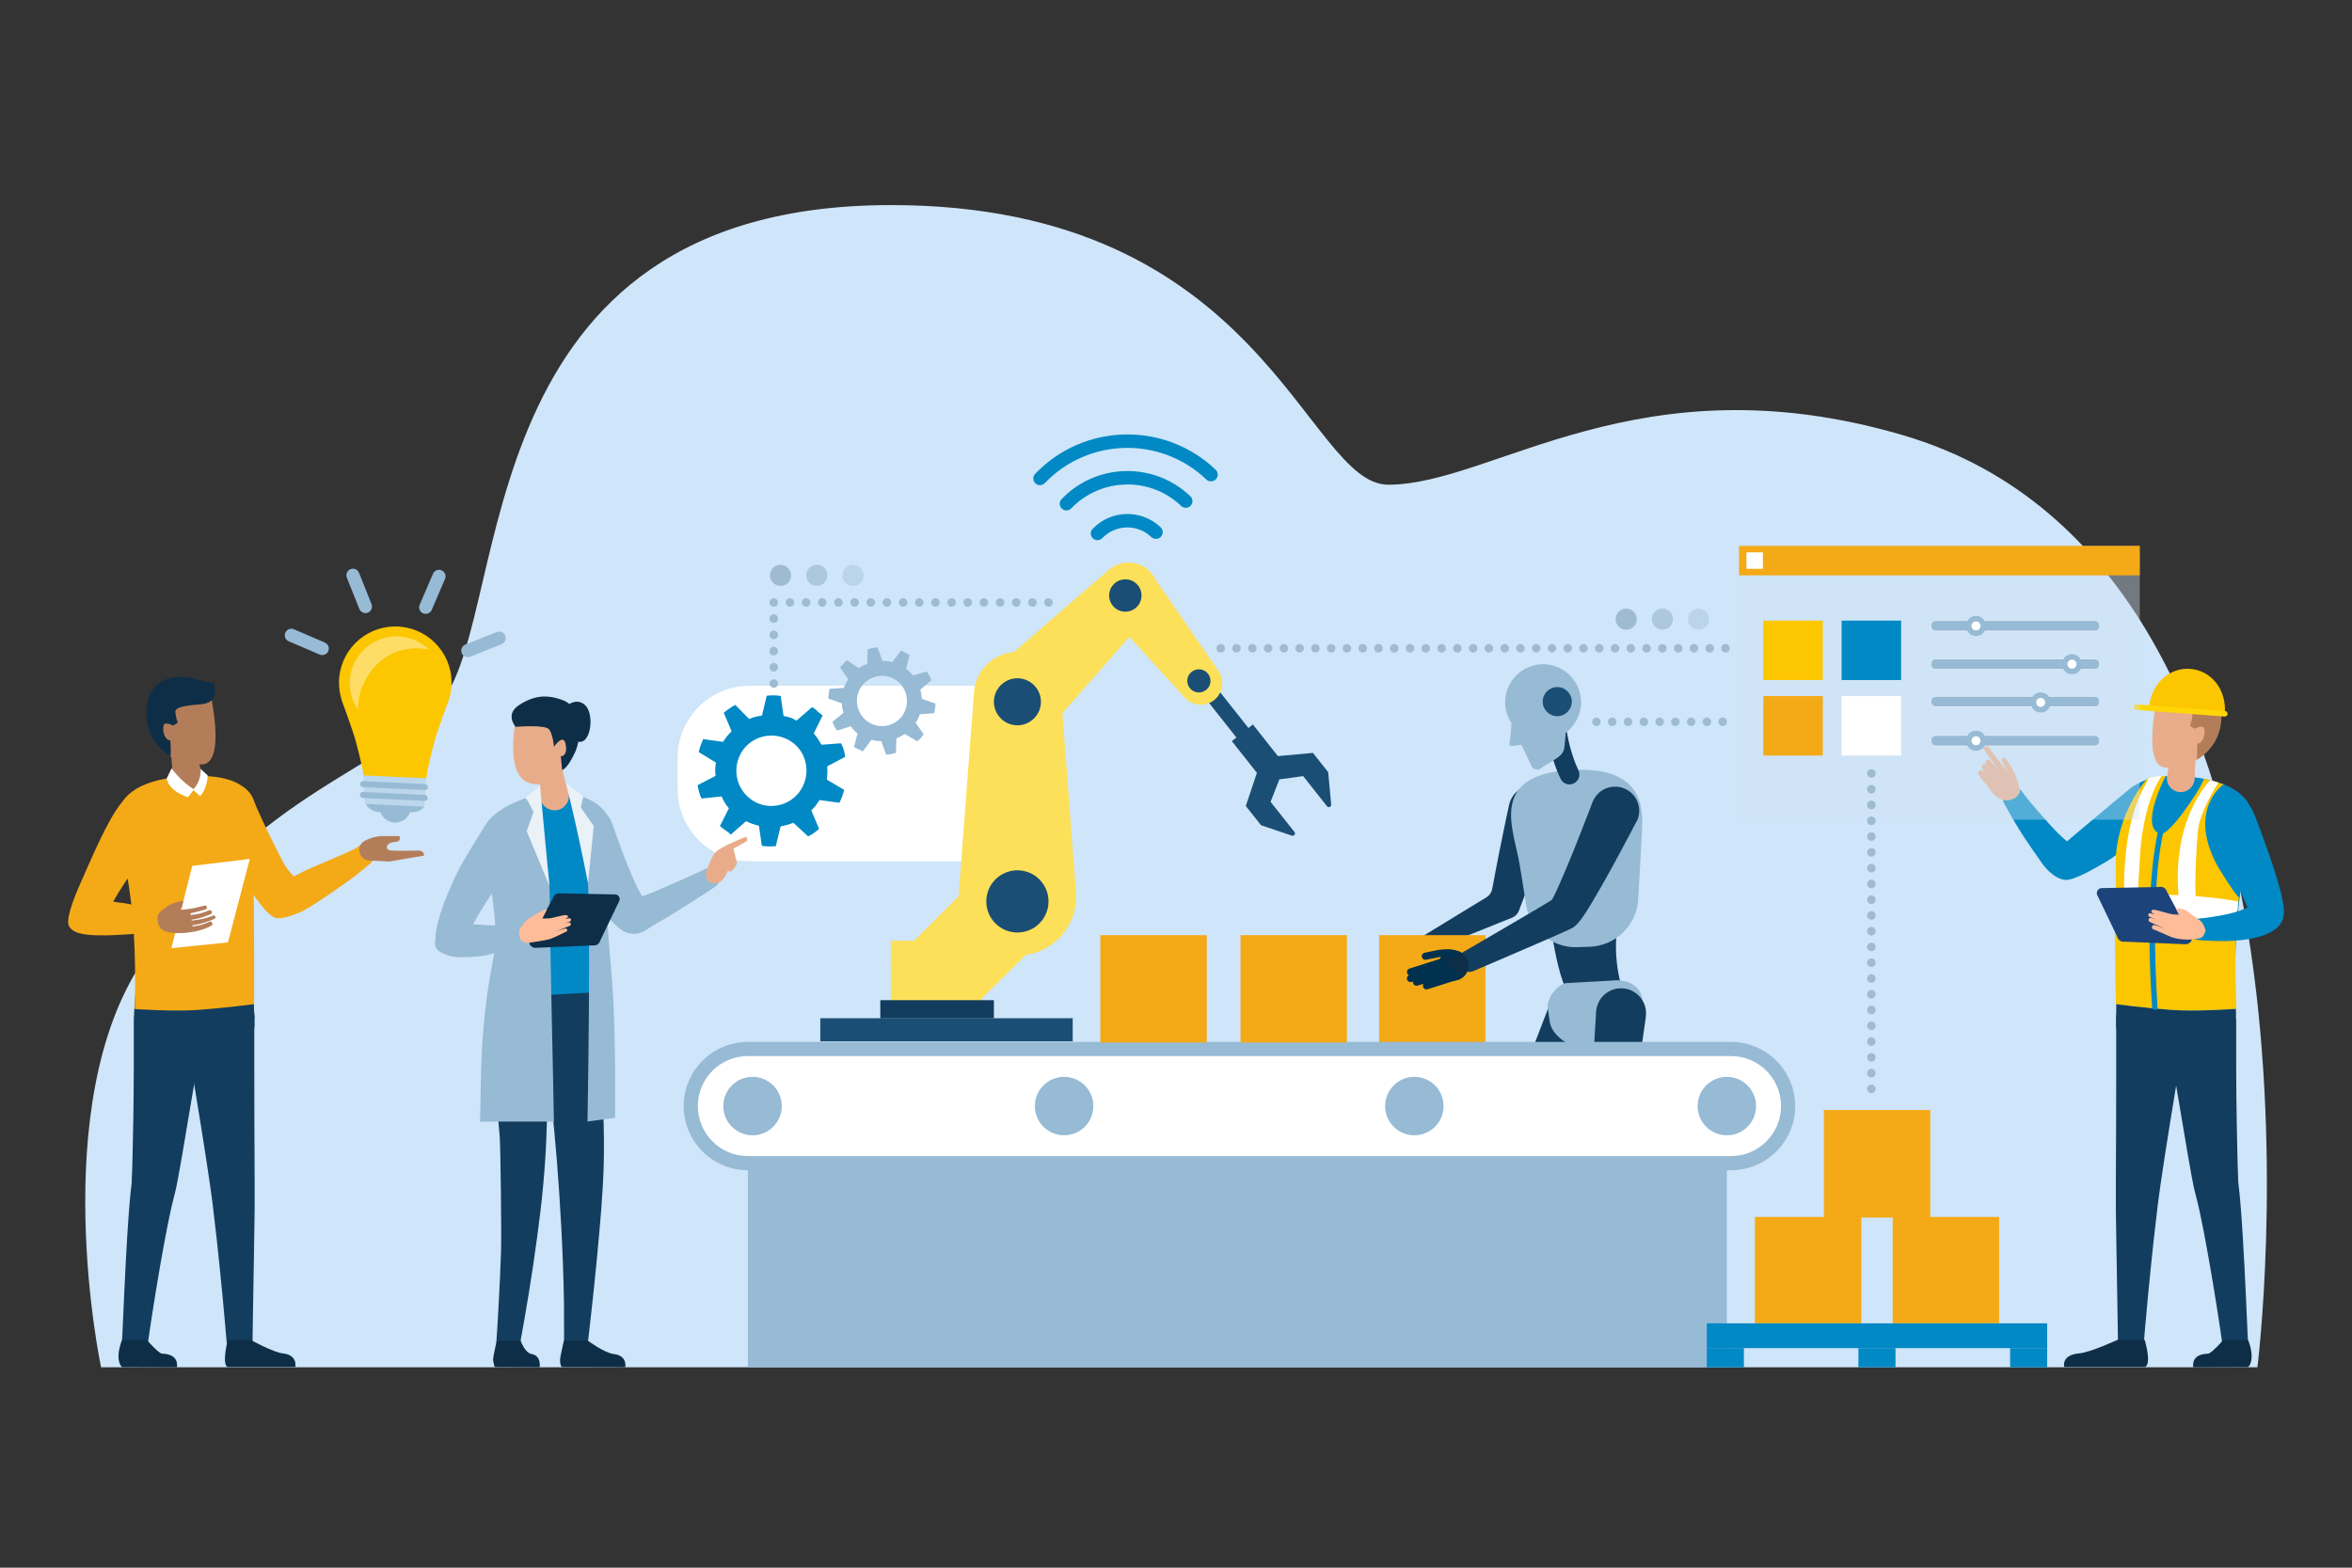 <svg width="276" height="184" viewBox="0 0 276 184" fill="none" xmlns="http://www.w3.org/2000/svg">
<rect x="0" y="0" width="276" height="184" fill="#333333" stroke="none"/>
<g clip-path="url(#clip0_2_950)">
<path d="M264.89 160.48H11.86C11.86 160.48 5.32 129.74 16.79 112.75C30.7 92.16 45.91 90.33 52.03 82.05C60.13 71.07 54.51 24.07 104.56 24.07C148.34 24.07 153.22 56.89 162.91 56.89C175.23 56.89 192.32 41.97 223.31 51.08C276.72 66.79 264.9 160.48 264.9 160.48H264.89Z" fill="#CFE5F9"/>
<path d="M113.71 80.49H87.96C83.299 80.49 79.52 84.269 79.52 88.93V92.64C79.52 97.301 83.299 101.08 87.96 101.08H113.71C118.371 101.08 122.15 97.301 122.15 92.64V88.93C122.15 84.269 118.371 80.49 113.71 80.49Z" fill="white"/>
<path d="M180.5 92.27C178.97 91.92 177.45 92.89 177.1 94.42C176.99 94.91 176.89 95.37 176.79 95.84L176.5 97.24C176.31 98.17 176.12 99.1 175.93 100.03C175.65 101.46 175.37 102.9 175.11 104.33C175.03 104.74 174.79 105.1 174.44 105.31L165.61 110.7C165.27 110.91 165.12 111.33 165.27 111.71C165.44 112.13 165.92 112.34 166.34 112.17L177.43 107.71C177.81 107.56 178.11 107.25 178.25 106.87L178.36 106.57C179.02 104.82 179.69 103.07 180.38 101.34C180.72 100.47 181.07 99.61 181.42 98.74L181.95 97.45C182.13 97.02 182.31 96.59 182.49 96.17C182.55 96.02 182.61 95.85 182.65 95.68C183 94.15 182.03 92.63 180.5 92.28V92.27Z" fill="#123D5E"/>
<path d="M190.58 116.8C188.3 110.03 190.75 105.02 191.38 99.64C191.64 97.38 192.52 92.41 186.73 91.98C179.59 91.45 180.89 97.35 181.14 100.87C181.48 105.69 182.35 113.5 183.93 116.46C184.87 116.51 190.57 116.81 190.57 116.81L190.58 116.8Z" fill="#123D5E"/>
<path d="M185.12 111.17L186.57 111.12C189.62 111 192.09 108.57 192.24 105.52C192.37 102.97 192.54 100.45 192.65 98.14C192.77 95.66 193.44 90.17 185.12 90.35C174.85 90.57 177.4 96.82 178.16 100.61C178.43 101.94 178.74 104.05 179.08 106.19C179.54 109.14 182.14 111.29 185.13 111.17H185.12Z" fill="#97BAD5"/>
<path d="M184.18 92.07C183.75 92.07 183.33 91.83 183.13 91.41C182.01 89.09 181.61 86.5 181.6 86.39C181.5 85.76 181.94 85.16 182.57 85.07C183.2 84.97 183.8 85.41 183.89 86.04C183.89 86.04 184.26 88.4 185.22 90.4C185.5 90.98 185.26 91.67 184.68 91.95C184.52 92.03 184.35 92.07 184.18 92.07Z" fill="#123D5E"/>
<path d="M185.33 81.12C184.61 78.77 182.13 77.44 179.78 78.16C177.43 78.88 176.1 81.36 176.82 83.71C176.94 84.12 177.12 84.5 177.35 84.84C177.39 85.58 177.12 87.33 177.12 87.33C177.12 87.48 177.26 87.59 177.41 87.55L178.53 87.42L179.72 89.9C179.93 90.41 180.51 90.35 180.63 90.28L182.25 89.27C183.09 88.74 183.48 88.44 183.58 87.7L183.74 85.99C185.2 84.9 185.9 82.97 185.34 81.12H185.33Z" fill="#97BAD5"/>
<path d="M187.49 119.51L185.26 124.2L183.01 128.89L178.51 138.26L178.65 137.76L176.63 148.09L175.62 153.25L174.59 158.41C174.46 159.06 173.82 159.49 173.17 159.36C172.55 159.24 172.14 158.66 172.21 158.04L172.79 152.81L173.38 147.58L174.57 137.12L174.59 136.95L174.71 136.63L178.4 126.91L180.25 122.05L182.11 117.2C182.69 115.69 184.39 114.93 185.9 115.51C187.41 116.09 188.17 117.79 187.59 119.3C187.56 119.37 187.53 119.44 187.5 119.51H187.49Z" fill="#123D5E"/>
<path d="M189.17 115.09C190.19 114.93 192.64 115.21 192.76 117.58L193.04 118.2C193.38 120.66 191.06 123.01 187.86 123.46C185.99 123.65 182.18 122.3 181.84 119.84L181.62 118.25C181.48 117.24 182.74 115.54 183.75 115.39L189.17 115.09Z" fill="#97BAD5"/>
<path d="M193.14 119.34L190.16 140.13L190.08 139.32L194.8 157.89C194.96 158.54 194.57 159.19 193.93 159.36C193.32 159.52 192.7 159.17 192.49 158.59L186.11 140.52L186 140.21L186.03 139.71L187.3 118.75C187.4 117.13 188.79 115.9 190.4 116C192.02 116.1 193.25 117.49 193.15 119.1C193.15 119.18 193.14 119.26 193.13 119.34H193.14Z" fill="#123D5E"/>
<path d="M174.32 109.76H161.83V122.36H174.32V109.76Z" fill="#F4AA16"/>
<path d="M192.02 96.45C192.02 96.45 191.83 96.81 191.5 97.45C191.17 98.08 190.69 98.98 190.11 100.06C189.53 101.14 188.85 102.39 188.09 103.73C187.71 104.4 187.31 105.09 186.89 105.8C186.68 106.15 186.46 106.51 186.23 106.88C186.11 107.06 185.99 107.25 185.86 107.44C185.73 107.64 185.59 107.83 185.4 108.07C185.35 108.13 185.3 108.19 185.24 108.27C185.18 108.34 185.11 108.42 185 108.53C184.97 108.56 184.94 108.59 184.9 108.62L184.84 108.67C184.84 108.67 184.8 108.7 184.77 108.73L184.69 108.79L184.64 108.83L184.58 108.87L184.52 108.91C184.52 108.91 184.42 108.97 184.45 108.95H184.43L184.29 109.02L184.15 109.09L184 109.16L183.69 109.3C183.32 109.47 182.94 109.63 182.57 109.8C181.84 110.12 181.12 110.43 180.42 110.74C179.03 111.34 177.73 111.9 176.62 112.38C174.39 113.33 172.91 113.97 172.91 113.97C172.26 114.25 171.51 113.95 171.24 113.3C170.98 112.7 171.22 112.02 171.77 111.7C171.77 111.7 173.16 110.89 175.26 109.67C176.3 109.06 177.52 108.35 178.83 107.58C179.48 107.2 180.15 106.8 180.83 106.4C181.16 106.2 181.5 106 181.84 105.79L182.06 105.65L182.17 105.58L182.3 105.5L182.43 105.42H182.45C182.45 105.42 182.41 105.43 182.4 105.44L182.35 105.47L182.31 105.5L182.27 105.52C182.27 105.52 182.23 105.55 182.22 105.56L182.18 105.59L182.15 105.62C182.15 105.62 182.12 105.64 182.11 105.66C182.07 105.7 182.07 105.7 182.06 105.7C182.06 105.7 182.07 105.68 182.08 105.66C182.13 105.57 182.21 105.43 182.29 105.28C182.37 105.13 182.45 104.97 182.53 104.8C182.69 104.47 182.85 104.12 183 103.77C183.31 103.07 183.61 102.37 183.9 101.68C184.47 100.31 184.99 99.01 185.43 97.89C185.87 96.77 186.23 95.84 186.48 95.19C186.73 94.54 186.87 94.17 186.87 94.17C187.43 92.69 189.06 91.96 190.53 92.51C191.99 93.07 192.73 94.7 192.17 96.17C192.13 96.27 192.08 96.38 192.03 96.48L192.02 96.45Z" fill="#123D5E"/>
<path d="M181.03 82.35C181.03 81.4 181.8 80.64 182.74 80.64C183.68 80.64 184.45 81.41 184.45 82.35C184.45 83.29 183.68 84.06 182.74 84.06C181.8 84.06 181.03 83.29 181.03 82.35Z" fill="#1B4E75"/>
<path d="M171.32 114.93C172.21 114.51 172.6 113.45 172.18 112.56C171.76 111.67 170.7 111.28 169.81 111.7C168.92 112.12 168.53 113.18 168.95 114.07C169.37 114.96 170.43 115.35 171.32 114.93Z" fill="#0E2E47"/>
<path d="M165.52 114.51C165.34 114.51 165.17 114.39 165.12 114.21C165.05 113.99 165.17 113.75 165.4 113.68L169.36 112.42C169.58 112.35 169.82 112.47 169.89 112.7C169.96 112.92 169.84 113.16 169.61 113.23L165.65 114.49C165.65 114.49 165.56 114.51 165.52 114.51Z" fill="#00314E"/>
<path d="M165.52 115.27C165.34 115.27 165.17 115.15 165.11 114.97C165.04 114.75 165.17 114.51 165.39 114.44L169.68 113.11C169.9 113.04 170.14 113.17 170.21 113.39C170.28 113.61 170.15 113.85 169.93 113.92L165.64 115.25C165.64 115.25 165.56 115.27 165.51 115.27H165.52Z" fill="#00314E"/>
<path d="M166.23 115.7C166.05 115.7 165.88 115.58 165.82 115.39C165.76 115.16 165.89 114.93 166.11 114.87L170.19 113.7C170.41 113.63 170.65 113.77 170.71 113.99C170.77 114.22 170.64 114.45 170.42 114.51L166.34 115.68C166.34 115.68 166.26 115.7 166.22 115.7H166.23Z" fill="#00314E"/>
<path d="M167.39 116.13C167.21 116.13 167.04 116.01 166.99 115.83C166.92 115.61 167.04 115.37 167.27 115.3L170.9 114.15C171.12 114.08 171.36 114.2 171.43 114.43C171.5 114.65 171.38 114.89 171.15 114.96L167.52 116.11C167.52 116.11 167.43 116.13 167.39 116.13Z" fill="#00314E"/>
<path d="M167.27 112.66C167.07 112.66 166.9 112.52 166.85 112.32C166.8 112.09 166.95 111.87 167.18 111.82L168.74 111.5C170.25 111.29 170.74 111.51 170.88 111.61C171.07 111.75 171.11 112.01 170.97 112.2C170.84 112.38 170.6 112.42 170.41 112.32C170.36 112.3 169.99 112.18 168.86 112.34L167.34 112.65C167.34 112.65 167.28 112.65 167.25 112.65L167.27 112.66Z" fill="#00314E"/>
<path d="M99.17 88.8C99.09 88.22 98.97 87.72 98.69 87.24L96.39 87.41C96.15 86.97 95.87 86.51 95.49 86.08L96.53 83.98C96.34 83.82 96.12 83.65 95.92 83.48C95.74 83.28 95.51 83.09 95.29 83L93.46 84.58C93.02 84.28 92.5 84.13 91.95 84.03L91.61 81.68C91.06 81.6 90.51 81.59 89.97 81.66L89.42 83.98C88.88 84.07 88.44 84.14 87.91 84.39L86.28 82.73C85.78 83 85.29 83.36 84.93 83.65L85.85 85.83C85.64 86.05 85.45 86.26 85.3 86.42C85.15 86.63 84.98 86.9 84.84 87.07L82.51 86.75C82.29 87.26 82.13 87.71 81.99 88.27L84.01 89.5C83.91 90.03 83.91 90.56 83.97 91.06L81.85 92.16C81.98 92.66 82.06 93.24 82.33 93.72L84.68 93.48C84.88 93.98 85.18 94.46 85.53 94.87L84.48 96.96C84.68 97.13 84.9 97.29 85.15 97.47C85.36 97.59 85.59 97.78 85.75 97.96L87.55 96.38C88.04 96.65 88.56 96.78 89.06 96.93L89.4 99.28C89.96 99.35 90.5 99.37 91.04 99.31L91.6 97C92.14 96.89 92.66 96.75 93.1 96.57L94.82 98.16C95.25 98 95.73 97.62 96.12 97.29L95.2 95.11C95.42 94.9 95.59 94.74 95.72 94.56C95.9 94.31 96.05 94.07 96.17 93.9L98.5 94.22C98.77 93.68 98.94 93.24 99.05 92.7L97.02 91.5C97.1 90.95 97.11 90.43 97.07 89.95L99.17 88.83V88.8ZM93.77 93C92.37 94.8 89.75 95.14 87.98 93.71C86.2 92.3 85.89 89.73 87.27 87.91C88.68 86.12 91.26 85.82 93.08 87.2C94.86 88.6 95.15 91.18 93.77 93Z" fill="#0089C5"/>
<path d="M109.29 79.84C109.15 79.45 108.99 79.11 108.72 78.82L107.14 79.28C106.91 79.01 106.64 78.73 106.32 78.49L106.74 76.87C106.58 76.79 106.4 76.7 106.24 76.61C106.08 76.5 105.9 76.4 105.73 76.37L104.69 77.74C104.34 77.59 103.95 77.57 103.55 77.58L102.97 75.98C102.58 76.01 102.19 76.08 101.82 76.21L101.78 77.91C101.42 78.05 101.12 78.17 100.78 78.42L99.39 77.5C99.08 77.76 98.79 78.09 98.58 78.34L99.54 79.72C99.43 79.9 99.33 80.08 99.24 80.21C99.17 80.38 99.09 80.59 99.02 80.73L97.34 80.85C97.26 81.24 97.22 81.58 97.2 81.99L98.79 82.55C98.79 82.93 98.87 83.3 98.99 83.65L97.67 84.73C97.84 85.06 97.98 85.45 98.23 85.75L99.83 85.24C100.04 85.56 100.32 85.85 100.63 86.08L100.21 87.69C100.38 87.78 100.55 87.86 100.75 87.95C100.91 88.01 101.1 88.1 101.24 88.2L102.27 86.83C102.65 86.95 103.03 86.96 103.41 86.99L103.99 88.58C104.39 88.55 104.77 88.48 105.14 88.36L105.19 86.67C105.55 86.51 105.89 86.34 106.18 86.15L107.62 87C107.9 86.82 108.17 86.49 108.4 86.2L107.44 84.82C107.56 84.64 107.66 84.5 107.73 84.36C107.82 84.16 107.89 83.97 107.94 83.83L109.61 83.71C109.72 83.29 109.77 82.96 109.77 82.57L108.18 82.03C108.15 81.64 108.09 81.27 107.99 80.94L109.29 79.85V79.84ZM106.14 83.57C105.43 85.03 103.65 85.65 102.2 84.92C100.75 84.19 100.15 82.44 100.85 80.97C101.57 79.51 103.33 78.92 104.8 79.62C106.25 80.34 106.83 82.1 106.14 83.57Z" fill="#97BAD5"/>
<path d="M134.81 127.68H92.75V133.62H134.81V127.68Z" fill="#1B4E75"/>
<path d="M204.35 123.12H86.55C83.518 123.12 81.06 125.578 81.06 128.61V131.03C81.06 134.062 83.518 136.52 86.55 136.52H204.35C207.382 136.52 209.84 134.062 209.84 131.03V128.61C209.84 125.578 207.382 123.12 204.35 123.12Z" fill="white"/>
<path d="M203.13 137.35H87.76C83.61 137.35 80.23 133.97 80.23 129.82C80.23 125.67 83.61 122.29 87.76 122.29H203.13C207.28 122.29 210.66 125.67 210.66 129.82C210.66 133.97 207.28 137.35 203.13 137.35ZM87.76 123.95C84.52 123.95 81.89 126.58 81.89 129.82C81.89 133.06 84.52 135.69 87.76 135.69H203.13C206.37 135.69 209 133.06 209 129.82C209 126.58 206.37 123.95 203.13 123.95H87.76Z" fill="#97BAD5"/>
<path d="M202.64 136.89H87.76V160.47H202.64V136.89Z" fill="#97BAD5"/>
<path d="M88.31 133.25C90.204 133.25 91.74 131.714 91.74 129.82C91.74 127.926 90.204 126.39 88.31 126.39C86.416 126.39 84.88 127.926 84.88 129.82C84.88 131.714 86.416 133.25 88.31 133.25Z" fill="#97BAD5"/>
<path d="M202.64 133.25C204.534 133.25 206.07 131.714 206.07 129.82C206.07 127.926 204.534 126.39 202.64 126.39C200.746 126.39 199.21 127.926 199.21 129.82C199.21 131.714 200.746 133.25 202.64 133.25Z" fill="#97BAD5"/>
<path d="M165.97 133.25C167.864 133.25 169.4 131.714 169.4 129.82C169.4 127.926 167.864 126.39 165.97 126.39C164.076 126.39 162.54 127.926 162.54 129.82C162.54 131.714 164.076 133.25 165.97 133.25Z" fill="#97BAD5"/>
<path d="M124.87 133.25C126.764 133.25 128.3 131.714 128.3 129.82C128.3 127.926 126.764 126.39 124.87 126.39C122.976 126.39 121.44 127.926 121.44 129.82C121.44 131.714 122.976 133.25 124.87 133.25Z" fill="#97BAD5"/>
<path d="M158.06 109.76H145.57V122.36H158.06V109.76Z" fill="#F4AA16"/>
<path d="M141.61 109.76H129.12V122.36H141.61V109.76Z" fill="#F4AA16"/>
<path d="M115.22 110.41H104.53V118.63H115.22V110.41Z" fill="#FCE059"/>
<path d="M123.17 109.32L114.59 117.8L104.47 113.22L115.77 101.92C117.81 99.88 121.13 99.88 123.17 101.92C125.21 103.96 125.21 107.28 123.17 109.32Z" fill="#FCE059"/>
<path d="M147.548 86.771L139.864 77.052L138.452 78.168L146.136 87.888L147.548 86.771Z" fill="#1B4E75"/>
<path d="M151.9 97.65L149.1 94.11L150.13 91.48L152.92 91.09L155.72 94.63C155.89 94.84 156.23 94.71 156.21 94.43L155.86 90.63L154.07 88.37L148.1 88.91L146.19 94.6L147.98 96.86L151.6 98.08C151.86 98.17 152.07 97.86 151.9 97.65Z" fill="#1B4E75"/>
<path d="M148.036 91.394L150.507 89.441L147.022 85.032L144.551 86.986L148.036 91.394Z" fill="#1B4E75"/>
<path d="M130.35 72.36L139.06 81.91C139.96 82.88 141.44 82.99 142.48 82.17C143.51 81.35 143.74 79.87 143 78.78L135.67 68.13C134.56 66.49 132.29 66.14 130.74 67.37C129.19 68.6 129.01 70.89 130.36 72.35L130.35 72.36Z" fill="#FCE059"/>
<path d="M133.75 69C134.22 69.59 134.12 70.45 133.53 70.91C132.94 71.38 132.08 71.28 131.62 70.69C131.15 70.1 131.25 69.24 131.84 68.78C132.43 68.31 133.29 68.41 133.75 69Z" fill="#1B4E75"/>
<path d="M141.75 79.07C142.22 79.66 142.12 80.52 141.53 80.98C140.94 81.45 140.08 81.35 139.62 80.76C139.15 80.17 139.25 79.31 139.84 78.85C140.43 78.38 141.29 78.48 141.75 79.07Z" fill="#1B4E75"/>
<path d="M123.18 85.39L135.08 71.84C136.28 70.45 136.21 68.37 134.92 67.06C133.62 65.76 131.54 65.67 130.14 66.86L116.51 78.67C114.41 80.46 114.28 83.67 116.22 85.63C118.17 87.59 121.37 87.48 123.18 85.39Z" fill="#FCE059"/>
<path d="M117.99 81.19C118.73 80.45 119.94 80.45 120.68 81.19C121.42 81.93 121.42 83.14 120.68 83.88C119.94 84.62 118.73 84.62 117.99 83.88C117.25 83.14 117.25 81.93 117.99 81.19Z" fill="#1B4E75"/>
<path d="M130.71 68.55C131.45 67.81 132.66 67.81 133.4 68.55C134.14 69.29 134.14 70.5 133.4 71.24C132.66 71.98 131.45 71.98 130.71 71.24C129.97 70.5 129.97 69.29 130.71 68.55Z" fill="#1B4E75"/>
<path d="M126.26 104.74L124.48 81.24C124.28 78.58 122.06 76.52 119.39 76.52C116.72 76.52 114.5 78.58 114.3 81.24L112.52 104.74C112.22 108.74 115.38 112.15 119.39 112.15C123.4 112.15 126.56 108.74 126.26 104.74Z" fill="#FCE059"/>
<path d="M120.787 109.17C122.649 108.399 123.533 106.263 122.762 104.401C121.991 102.539 119.855 101.654 117.993 102.426C116.131 103.197 115.246 105.332 116.018 107.195C116.789 109.057 118.924 109.941 120.787 109.17Z" fill="#1B4E75"/>
<path d="M116.63 82.37C116.63 80.85 117.87 79.61 119.39 79.61C120.91 79.61 122.15 80.85 122.15 82.37C122.15 83.89 120.91 85.13 119.39 85.13C117.87 85.13 116.63 83.89 116.63 82.37Z" fill="#1B4E75"/>
<path d="M142.12 56.5C141.92 56.5 141.72 56.43 141.56 56.28C136.22 51.17 127.72 51.36 122.61 56.7C122.31 57.01 121.81 57.03 121.5 56.72C121.19 56.42 121.17 55.92 121.48 55.61C127.19 49.64 136.69 49.43 142.66 55.14C142.97 55.44 142.99 55.94 142.68 56.25C142.53 56.41 142.33 56.49 142.13 56.49L142.12 56.5Z" fill="#0089C5"/>
<path d="M132.09 56.87C129.76 56.92 127.44 57.86 125.71 59.67C125.41 59.98 124.91 60 124.6 59.69C124.29 59.39 124.27 58.89 124.58 58.58C128.65 54.32 135.43 54.17 139.69 58.25C140 58.55 140.02 59.05 139.71 59.36C139.56 59.52 139.36 59.6 139.16 59.6C138.96 59.6 138.76 59.53 138.6 59.38C136.79 57.64 134.43 56.81 132.1 56.86" fill="#0089C5"/>
<path d="M135.66 63.25C135.46 63.25 135.26 63.18 135.1 63.03C133.48 61.48 130.9 61.54 129.35 63.16C129.05 63.47 128.55 63.49 128.24 63.18C127.93 62.88 127.91 62.38 128.22 62.07C130.37 59.82 133.95 59.74 136.2 61.89C136.51 62.19 136.53 62.69 136.22 63C136.07 63.16 135.87 63.24 135.67 63.24L135.66 63.25Z" fill="#0089C5"/>
<path d="M125.88 119.51H96.26V122.22H125.88V119.51Z" fill="#1B4E75"/>
<path d="M116.63 117.39H103.3V119.52H116.63V117.39Z" fill="#123D5E"/>
<path d="M42.66 91.01C42.66 91.01 42.63 94.03 42.89 94.36C43.15 94.69 49.78 94.68 49.78 94.68L50.03 91.2L42.66 91.01Z" fill="#BCD7EC"/>
<path d="M46.38 73.53C42.74 73.53 39.78 76.48 39.78 80.13C39.78 80.81 39.88 81.47 40.08 82.09H40.06C40.06 82.09 41.4 85.72 41.74 86.96C42.37 89.31 42.59 90.49 42.67 91.01L50.03 91.35C50.03 91.26 50.11 90.27 51 86.96C51.23 86.09 51.97 84.04 52.38 82.9C52.77 82.06 52.99 81.12 52.99 80.13C52.99 76.49 50.04 73.53 46.39 73.53H46.38Z" fill="#FCC600"/>
<path d="M44.65 95.33C44.91 96.04 45.59 96.55 46.38 96.55C47.17 96.55 47.86 96.04 48.11 95.33H48.41C48.96 95.33 49.46 95.08 49.78 94.68L42.89 94.36C43.26 94.94 43.91 95.33 44.64 95.33H44.65Z" fill="#97BAD5"/>
<path d="M42.18 71.48C42.3 71.78 42.59 71.96 42.89 71.96C42.98 71.96 43.08 71.94 43.17 71.91C43.56 71.75 43.75 71.31 43.6 70.91L42.13 67.23C41.97 66.84 41.53 66.64 41.13 66.8C40.74 66.96 40.55 67.4 40.7 67.8L42.17 71.48H42.18Z" fill="#97BAD5"/>
<path d="M59.29 74.61C59.13 74.22 58.69 74.03 58.29 74.18L54.61 75.65C54.22 75.81 54.03 76.25 54.18 76.65C54.3 76.95 54.59 77.13 54.89 77.13C54.98 77.13 55.08 77.11 55.17 77.08L58.85 75.61C59.24 75.45 59.43 75.01 59.28 74.61H59.29Z" fill="#97BAD5"/>
<path d="M49.66 71.99C49.76 72.03 49.86 72.05 49.96 72.05C50.26 72.05 50.54 71.88 50.66 71.59L52.22 67.95C52.39 67.56 52.21 67.11 51.82 66.94C51.43 66.77 50.98 66.95 50.81 67.34L49.25 70.98C49.08 71.37 49.26 71.82 49.65 71.99H49.66Z" fill="#97BAD5"/>
<path d="M38.13 75.42L34.49 73.86C34.1 73.69 33.65 73.87 33.48 74.26C33.31 74.65 33.49 75.1 33.88 75.27L37.52 76.83C37.62 76.87 37.72 76.89 37.82 76.89C38.12 76.89 38.4 76.72 38.52 76.43C38.69 76.04 38.51 75.59 38.12 75.42H38.13Z" fill="#97BAD5"/>
<path d="M49.87 92.73C49.87 92.73 49.86 92.73 49.85 92.73L42.6 92.38C42.41 92.38 42.26 92.21 42.27 92.01C42.27 91.82 42.44 91.67 42.64 91.68L49.89 92.03C50.08 92.03 50.23 92.2 50.22 92.4C50.22 92.59 50.06 92.73 49.87 92.73Z" fill="#97BAD5"/>
<path d="M49.83 94C49.83 94 49.82 94 49.81 94L42.56 93.65C42.37 93.65 42.22 93.48 42.23 93.28C42.23 93.09 42.4 92.94 42.6 92.95L49.85 93.3C50.04 93.3 50.19 93.47 50.18 93.67C50.18 93.86 50.02 94 49.83 94Z" fill="#97BAD5"/>
<path d="M42.51 80.61C43.13 79.08 44.17 77.74 45.63 76.92C47.09 76.11 48.75 75.91 50.37 76.25C49.38 75.29 48.03 74.69 46.54 74.69C43.5 74.69 41.04 77.15 41.04 80.19C41.04 81.36 41.4 82.44 42.02 83.33C41.99 82.39 42.18 81.43 42.51 80.6V80.61Z" fill="#FDDD66"/>
<path d="M29.84 119.6C29.84 119.6 29.84 120.19 29.84 121.22C29.84 121.74 29.84 122.36 29.84 123.08C29.84 123.8 29.84 124.61 29.84 125.49C29.84 127.26 29.84 129.32 29.85 131.52C29.85 133.73 29.87 136.09 29.88 138.44C29.88 139.03 29.88 139.63 29.88 140.22C29.88 140.52 29.88 140.82 29.88 141.12C29.88 141.41 29.88 141.71 29.88 142C29.86 143.16 29.85 144.31 29.83 145.41C29.79 147.62 29.76 149.67 29.73 151.44C29.73 151.88 29.71 152.3 29.71 152.7C29.71 153.1 29.7 153.48 29.69 153.84C29.68 154.56 29.67 155.18 29.66 155.69C29.65 156.72 29.64 157.31 29.64 157.31C29.63 158.15 28.94 158.83 28.09 158.82C27.3 158.81 26.66 158.2 26.59 157.43C26.59 157.43 26.58 157.28 26.55 157C26.53 156.73 26.49 156.33 26.45 155.81C26.4 155.3 26.35 154.68 26.28 153.97C26.25 153.61 26.21 153.24 26.18 152.84C26.14 152.44 26.1 152.02 26.06 151.58C25.97 150.71 25.88 149.76 25.78 148.76C25.73 148.26 25.68 147.74 25.62 147.22C25.56 146.69 25.5 146.16 25.45 145.61C25.33 144.52 25.2 143.39 25.06 142.25C25.03 141.97 24.99 141.68 24.96 141.39C24.92 141.11 24.89 140.83 24.85 140.54C24.81 140.25 24.77 139.96 24.73 139.67L24.7 139.45V139.4L24.69 139.37L24.67 139.25L24.61 138.82C24.43 137.66 24.26 136.5 24.09 135.36C23.91 134.22 23.73 133.1 23.56 132.01C23.39 130.92 23.21 129.87 23.05 128.88C22.89 127.88 22.73 126.94 22.59 126.07C22.45 125.2 22.31 124.4 22.19 123.7C22.07 122.99 21.96 122.38 21.88 121.87C21.7 120.86 21.6 120.28 21.6 120.28C21.2 118.01 22.72 115.85 24.99 115.45C27.26 115.05 29.42 116.57 29.82 118.84C29.86 119.08 29.88 119.34 29.88 119.58L29.84 119.6Z" fill="#123D5E"/>
<path d="M23.97 120.31C23.97 120.31 23.87 120.89 23.69 121.91C23.52 122.93 23.27 124.39 22.97 126.14C22.67 127.89 22.33 129.93 21.96 132.12C21.77 133.22 21.58 134.35 21.39 135.5C21.29 136.08 21.19 136.66 21.08 137.25C21.03 137.55 20.97 137.84 20.92 138.14C20.86 138.44 20.81 138.74 20.74 139.06L20.69 139.32L20.66 139.45L20.62 139.63L20.6 139.72V139.76C20.6 139.68 20.6 139.75 20.6 139.73L20.57 139.85L20.52 140.06C20.45 140.34 20.37 140.64 20.31 140.89C20.25 141.15 20.19 141.42 20.12 141.68C20.06 141.96 20 142.24 19.94 142.51C19.88 142.79 19.82 143.06 19.77 143.34C19.71 143.62 19.66 143.89 19.6 144.17C19.49 144.72 19.39 145.27 19.29 145.81C19.19 146.35 19.09 146.88 19 147.4C18.91 147.92 18.82 148.43 18.73 148.93C18.56 149.92 18.4 150.86 18.26 151.73C18.19 152.16 18.12 152.58 18.06 152.98C18 153.38 17.94 153.75 17.88 154.11C17.77 154.82 17.68 155.43 17.6 155.94C17.52 156.45 17.47 156.85 17.43 157.12C17.39 157.39 17.37 157.54 17.37 157.54C17.25 158.38 16.48 158.96 15.64 158.84C14.86 158.73 14.3 158.03 14.33 157.26C14.33 157.26 14.44 154.9 14.6 151.35C14.64 150.46 14.69 149.5 14.74 148.49C14.8 147.47 14.86 146.4 14.92 145.29C14.96 144.73 14.99 144.17 15.03 143.59C15.05 143.3 15.07 143.01 15.09 142.72C15.11 142.43 15.13 142.14 15.16 141.84C15.18 141.54 15.21 141.25 15.23 140.95C15.26 140.64 15.29 140.32 15.32 140.01C15.35 139.68 15.39 139.41 15.42 139.11L15.45 138.89V138.78L15.46 138.77C15.46 138.75 15.46 138.8 15.46 138.72V138.69V138.65V138.56V138.38C15.48 138.1 15.49 137.83 15.5 137.55C15.5 137.26 15.52 136.97 15.53 136.69C15.54 136.11 15.56 135.53 15.57 134.96C15.59 133.8 15.62 132.67 15.64 131.57C15.66 130.47 15.67 129.4 15.68 128.39C15.68 127.38 15.7 126.42 15.7 125.54C15.7 124.66 15.7 123.85 15.7 123.13C15.7 122.41 15.7 121.79 15.7 121.27C15.7 120.24 15.7 119.65 15.7 119.65C15.7 117.35 17.55 115.48 19.84 115.47C22.14 115.47 24 117.32 24.01 119.61C24.01 119.85 23.99 120.11 23.95 120.34L23.97 120.31Z" fill="#123D5E"/>
<path d="M16.01 114.96C16.01 114.96 15.83 117.64 15.75 118.64C15.58 120.85 19.58 122.97 22.82 123.26C26.05 123.55 29.67 122.59 29.87 120.38L29.7 114.93L16.01 114.96Z" fill="#123D5E"/>
<path d="M26.73 157.24C25.98 160.47 26.73 160.44 26.73 160.44H34.65C34.65 160.44 34.97 159.04 33.2 158.85C32.06 158.73 29.39 157.25 29.39 157.25H26.73V157.24Z" fill="#0E2E47"/>
<path d="M14.32 157.26C13.39 159.74 14.32 160.46 14.32 160.46L20.75 160.48C20.75 160.48 21.14 158.93 19.02 158.88C18.64 158.88 17.23 157.27 17.23 157.27H14.32V157.26Z" fill="#0E2E47"/>
<path d="M43.73 99.7C43.5 99.33 43.08 99.1 42.65 99.11C42.25 99.11 42.06 99.39 41.73 99.58C41.19 99.91 36.42 101.89 35.83 102.17C35.5 102.33 34.51 102.92 34.43 102.83C34.03 102.42 33.69 101.96 33.39 101.48C33.05 100.96 30.52 95.92 29.75 93.87C29.44 93.05 28.83 92.41 28 92.13C27.17 91.85 26.23 91.98 25.51 92.49C24.8 92.99 24.35 93.8 24.32 94.67C24.3 95.1 24.38 95.53 24.56 95.92C24.73 96.31 24.96 96.68 25.16 97.04C26.26 99 30.41 107.3 32.39 107.74C33.18 107.91 34.46 107.37 35.2 107.08C36.31 106.65 40.88 103.44 41.8 102.71C42.17 102.42 42.53 102.12 42.89 101.82C43.19 101.57 43.57 101.32 43.77 100.97C43.99 100.57 43.98 100.08 43.74 99.7C43.37 99.11 44.07 100.23 43.74 99.7H43.73Z" fill="#F4AA16"/>
<path d="M14.83 102.35C15.663 106.55 15.99 111.91 15.81 118.43C15.81 118.43 20.36 118.75 23.33 118.53C26.21 118.32 29.82 117.86 29.82 117.86C29.82 117.86 29.86 108.52 29.71 101.13C29.63 97.47 33.05 90.26 21.47 91.14C9.87 92.03 14.35 100.01 14.82 102.35H14.83Z" fill="#F4AA16"/>
<path d="M19.81 88.61C19.81 88.61 16.53 82.69 17.94 81.09C19.05 79.84 24.59 80.95 24.59 80.95C24.59 80.95 26.67 89.67 23.67 89.72C21.04 89.76 19.8 88.62 19.8 88.62L19.81 88.61Z" fill="#B47D5A"/>
<path d="M20.04 88.78C20.04 88.78 16.84 87.19 17.2 83.04C17.4 80.78 18.8 79.76 20.41 79.5C22.02 79.25 24.29 80.15 25.1 80.14C25.1 80.14 25.97 82.47 23.6 82.66C21.23 82.85 20.54 83.06 20.58 83.62C20.62 84.19 20.86 84.83 20.86 84.83L20.32 85.16C20.32 85.16 19.3 84.63 19.19 85.16C19.05 85.86 19.32 86.86 19.99 86.9C19.99 86.9 20.06 87.8 20.03 88.78H20.04Z" fill="#0E2E47"/>
<path d="M22.94 88.09C22.94 88.09 22.99 88.25 23.06 88.49C23.13 88.73 23.22 89.04 23.31 89.36C23.4 89.68 23.48 90 23.54 90.24C23.57 90.36 23.59 90.47 23.61 90.54C23.63 90.61 23.64 90.65 23.64 90.65V90.67C23.86 91.62 23.27 92.56 22.32 92.78C21.37 93 20.43 92.41 20.21 91.46C20.16 91.26 20.16 91.05 20.18 90.85C20.18 90.85 20.18 90.81 20.19 90.75C20.19 90.69 20.21 90.59 20.22 90.48C20.24 90.26 20.07 88.68 20.08 88.45C20.09 88.22 20.38 88.45 20.38 88.45V88.4C20.42 87.68 21.04 87.13 21.76 87.17C22.32 87.2 22.78 87.59 22.94 88.1V88.09Z" fill="#B47D5A"/>
<path d="M19.56 91.37L20.14 90.17C20.14 90.17 21.1 91.62 22.77 92.66L22.05 93.57C22.05 93.57 19.84 92.93 19.56 91.37Z" fill="white"/>
<path d="M24.37 91.01L23.54 90.24C23.54 90.24 23.69 91.69 22.64 92.67L23.49 93.45C23.49 93.45 24.33 92.58 24.37 91V91.01Z" fill="white"/>
<path d="M14.6 106.01C14.12 105.94 13.75 105.92 13.28 105.82C14.23 104.16 15.09 102.92 16.19 101.36C16.68 100.66 17.19 99.96 17.69 99.27C17.91 98.98 18.12 98.68 18.34 98.39C18.47 98.21 18.61 98.03 18.73 97.83C19.41 96.62 19.07 95.04 17.95 94.22C16.83 93.39 15.22 93.13 14.3 94.18C12.63 96.11 10.42 101.5 9.65 103.19C9.27 104.02 7.59 107.75 8.09 108.69C8.74 109.93 11.24 109.99 17.29 109.5C17.65 109.47 18.01 109.44 18.37 109.4C18.67 109.37 18.94 109.31 19.18 109.12C19.73 108.69 19.82 107.86 19.37 107.32C19.16 107.07 15.95 106.22 14.61 106.01H14.6Z" fill="#F4AA16"/>
<path d="M84.37 102.56C84.12 102.01 83.47 101.74 82.9 101.94C82.75 101.99 82.61 102.07 82.48 102.13C82.19 102.27 81.9 102.4 81.61 102.53C80.21 103.17 78.81 103.8 77.4 104.4C77.01 104.56 76.62 104.73 76.23 104.88C76.04 104.96 75.84 105.03 75.65 105.1C75.6 105.12 75.55 105.14 75.51 105.15C75.49 105.15 75.39 105.21 75.37 105.2C75.35 105.2 75.32 105.12 75.31 105.1C75.28 105.05 75.25 105 75.22 104.96C74.8 104.24 74.45 103.47 74.12 102.7C73.49 101.24 72.93 99.74 72.4 98.24C72.19 97.66 72 97.06 71.77 96.49C71.54 95.93 71.15 95.46 70.63 95.16C69.58 94.56 68.22 94.75 67.39 95.63C66.59 96.48 66.46 97.76 67.02 98.77C67.32 99.31 67.58 99.88 67.87 100.44C68.21 101.11 68.57 101.79 68.92 102.45C69.69 103.87 70.03 105.7 70.96 107.03C71.4 107.65 71.86 108.27 72.44 108.77C72.91 109.18 73.47 109.51 74.09 109.59C74.28 109.61 74.46 109.6 74.65 109.59C74.65 109.59 75.04 109.51 75.25 109.44C75.67 109.29 76.53 108.67 76.92 108.45C77.77 107.99 78.6 107.48 79.42 106.97C80.85 106.08 82.26 105.17 83.67 104.24C83.9 104.09 84.13 103.95 84.29 103.72C84.52 103.38 84.55 102.93 84.38 102.56C84.1 101.96 84.63 103.1 84.38 102.56H84.37Z" fill="#97BAD5"/>
<path d="M58.44 101.85C58.73 105.27 59.29 107.64 59.69 110.31C59.93 111.91 57.9 114.38 57.78 117.94L69.5 118.15C69.5 118.15 69.17 109.85 70.15 103.83C70.72 100.33 73.63 92.4 64.09 93.15C57.44 93.67 58.3 100.15 58.44 101.85Z" fill="#0089C5"/>
<path d="M70.06 120.77C70.3 122.76 70.48 124.76 70.61 126.76C70.76 129.1 70.85 131.45 70.87 133.79C70.89 135.64 70.84 137.5 70.73 139.35C70.63 141.11 70.49 142.87 70.33 144.63C70.13 146.94 69.9 149.24 69.66 151.54C69.46 153.46 69.24 155.37 69.02 157.28C68.99 157.5 68.98 157.73 68.89 157.94C68.74 158.32 68.42 158.61 68.04 158.74C67.21 159.02 66.31 158.45 66.2 157.59C66.18 157.4 66.19 157.2 66.19 157.01C66.19 156.56 66.19 156.12 66.19 155.67C66.19 154.73 66.19 153.78 66.18 152.84C65.98 140.86 64.75 128.98 64.34 126.73C64.15 125.71 63.95 124.68 63.74 123.66C63.65 123.22 63.56 122.78 63.46 122.34C63.38 122 63.3 121.66 63.28 121.31C63.21 119.63 64.42 118.12 66.07 117.82C67.71 117.52 69.38 118.5 69.91 120.09C69.98 120.31 70.03 120.54 70.06 120.76V120.77Z" fill="#123D5E"/>
<path d="M63.95 120.95C64.08 122.86 64.14 124.77 64.18 126.69C64.23 128.92 64.21 131.16 64.12 133.39C64.05 135.34 63.91 137.28 63.73 139.22C63.55 141.22 63.3 143.22 63.03 145.21C62.74 147.41 62.41 149.61 62.05 151.81C61.75 153.65 61.43 155.48 61.1 157.31C61.06 157.51 61.04 157.71 60.97 157.9C60.84 158.27 60.54 158.58 60.18 158.73C59.4 159.04 58.5 158.59 58.3 157.78C58.24 157.56 58.26 157.35 58.27 157.13C58.3 156.74 58.32 156.36 58.35 155.97C58.41 155.1 58.46 154.24 58.5 153.37C58.62 151.25 58.72 149.13 58.79 147.01C58.87 144.73 58.73 134.55 58.64 133.4C58.46 131.12 58.21 128.85 57.91 126.59C57.77 125.53 57.62 124.47 57.46 123.41C57.39 122.96 57.32 122.51 57.24 122.06C57.18 121.72 57.13 121.39 57.14 121.05C57.2 119.39 58.51 117.99 60.16 117.79C61.81 117.6 63.39 118.67 63.83 120.27C63.89 120.49 63.93 120.72 63.94 120.95H63.95Z" fill="#123D5E"/>
<path d="M57.76 117.13L57.46 120.16C57.26 122.3 60.1 124.26 63.23 124.55C66.36 124.84 70.07 122.87 70.27 120.73L69.83 116.47L57.77 117.12L57.76 117.13Z" fill="#123D5E"/>
<path d="M66.17 157.36C66.17 157.36 65.84 158.81 65.77 159.21C65.6 160.16 65.94 160.45 65.94 160.45L73.37 160.47C73.37 160.47 73.68 159.11 72.01 158.92C70.94 158.8 68.99 157.36 68.99 157.36H66.16H66.17Z" fill="#0E2E47"/>
<path d="M58.29 157.36C58.29 157.36 57.9 159.1 57.87 159.46C57.84 159.87 58.06 160.45 58.06 160.45L63.33 160.47C63.33 160.47 63.55 159.11 62.37 158.92C61.61 158.8 61.1 157.37 61.1 157.37H58.29V157.36Z" fill="#0E2E47"/>
<path d="M65 131.63C64.94 127.21 64.52 110.39 64.52 105.97C64.52 100.64 63.56 100.36 63.17 96.83C62.98 95.08 62.57 93.6 62.64 93.35C53.73 96.16 57.26 99.82 57.57 103.4C57.8 106.14 58.51 109.39 57.93 112.3C56.22 120.83 56.49 126.91 56.33 131.64H65.01L65 131.63Z" fill="#97BAD5"/>
<path d="M71.34 104.39C71.85 101.27 74.15 94.23 66.83 93.18C66.85 93.22 66.87 93.25 66.89 93.29C67.81 95.3 68.61 100.01 68.89 102.18C69.4 106.05 68.94 131.53 68.94 131.63L72.17 131.2C72.17 131.2 72.29 124.12 71.97 117.45C71.72 112.3 70.91 107.01 71.34 104.38V104.39Z" fill="#97BAD5"/>
<path d="M62.09 108.67C60.5 108.67 58.9 108.67 57.31 108.59C56.71 108.56 56.11 108.53 55.51 108.48C56.13 107.31 56.84 106.19 57.57 105.09C58.25 104.06 58.95 103.04 59.67 102.04C60.25 101.22 60.84 100.42 61.44 99.61C62 98.85 62.13 97.84 61.75 96.98C61.38 96.12 60.56 95.51 59.63 95.41C58.71 95.31 57.78 95.71 57.22 96.45C56.95 96.81 54.34 101.02 53.81 102.11C50.91 107.99 51.11 110.13 51.11 110.14C50.81 111.51 51.62 111.74 52.42 112.08C52.95 112.3 53.53 112.34 54.1 112.35C54.77 112.35 55.44 112.31 56.11 112.26C57.4 112.15 58.69 111.58 59.97 111.4C60.5 111.33 61.02 111.25 61.55 111.17C61.89 111.12 62.3 111.1 62.62 110.95C63.12 110.71 63.39 110.14 63.26 109.6C63.13 109.07 62.65 108.69 62.1 108.7L62.09 108.67Z" fill="#97BAD5"/>
<path d="M65.89 90.58C65.89 90.58 68.6 84.62 67.12 83.19C65.96 82.07 60.7 83.56 60.7 83.56C60.7 83.56 58.9 91.13 62.25 91.94C64.92 92.58 65.89 90.59 65.89 90.59V90.58Z" fill="#E9AC8A"/>
<path d="M66.03 90.38C66.03 90.38 66.03 90.39 66.03 90.41C66.03 90.43 66.03 90.45 66.05 90.49C66.06 90.56 66.08 90.66 66.11 90.78C66.16 91.02 66.23 91.34 66.31 91.65C66.39 91.96 66.48 92.26 66.55 92.48C66.59 92.59 66.62 92.68 66.64 92.74C66.66 92.8 66.67 92.84 66.67 92.84C66.98 93.72 66.52 94.69 65.64 95.01C64.76 95.32 63.79 94.86 63.47 93.98C63.41 93.81 63.38 93.64 63.37 93.47V93.42C63.37 93.42 63.37 93.37 63.37 93.28C63.37 93.19 63.37 93.07 63.37 92.93C63.37 92.64 63.38 92.27 63.4 91.9C63.42 91.53 63.46 91.17 63.48 90.9C63.5 90.76 63.51 90.65 63.52 90.57C63.52 90.53 63.52 90.5 63.53 90.47C63.53 90.45 63.53 90.44 63.53 90.44C63.53 89.75 64.07 89.18 64.76 89.17C65.45 89.17 66.02 89.71 66.03 90.4V90.38Z" fill="#E9AC8A"/>
<path d="M65.94 90.38C65.94 90.38 66.49 90.38 67.43 88.41C68.37 86.44 68.25 83.02 66.07 82.19C64.16 81.46 62.62 81.63 60.89 82.77C59.22 83.87 60.51 85.31 60.51 85.31C60.51 85.31 63.99 85.02 64.44 85.61C64.89 86.2 65.01 87.66 65.01 87.66C65.01 87.66 66.02 86.14 66.33 87.18C66.64 88.22 66.22 88.84 65.81 88.74L65.96 90.38H65.94Z" fill="#0E2E47"/>
<path d="M66.15 83.11C66.15 83.11 67.53 81.68 68.67 82.77C69.81 83.86 69.33 87.61 67.71 87.01C65.64 86.24 66.16 83.11 66.16 83.11H66.15Z" fill="#0E2E47"/>
<path d="M82.88 102.32C82.88 102.32 83.48 100.53 83.96 100.03C84.64 99.33 87.55 98.2 87.55 98.2C87.55 98.2 87.9 98.55 87.55 98.78L86.06 99.61C86.06 99.61 86.41 101.03 86.48 101.26C86.55 101.49 85.79 102.31 85.79 102.31C85.79 102.31 85.55 102.29 85.41 102.18C85.41 102.18 84.9 103.87 83.66 103.66C83.04 103.63 82.66 102.85 82.89 102.33L82.88 102.32Z" fill="#E9AC8A"/>
<path d="M61.65 93.62L63.37 92.2C63.37 92.2 64.18 100.87 64.47 103.96L61.8 97.55L62.6 95.34C62.6 95.34 62.19 94.33 61.65 93.61V93.62Z" fill="#EAF1F7"/>
<path d="M68.46 93.5L66.39 91.87C66.39 91.87 67.49 95.99 69 103.64L69.68 96.96L68.15 94.77L68.45 93.5H68.46Z" fill="#EAF1F7"/>
<path d="M69.66 110.96L62.8 111.25C62.35 111.21 62.05 110.87 62.14 110.5L64.92 105.35C65.01 104.99 65.42 104.77 65.84 104.86L72.27 104.98C72.59 105.06 72.78 105.37 72.7 105.68L70.41 110.45C70.33 110.77 69.99 111 69.65 110.96H69.66Z" fill="#0E2E47"/>
<path d="M66.37 108.97C66.14 109 65.15 109.35 65.15 109.35L66.85 108.67C67.07 108.58 67.01 108.25 66.77 108.26C66.66 108.26 66.41 108.33 66.14 108.42L66.88 108.15C67.08 108.08 67.04 107.77 66.82 107.77C66.82 107.77 66.81 107.77 66.8 107.77L66.32 107.88L66.58 107.72C66.69 107.65 66.67 107.48 66.55 107.44C66.49 107.42 66.41 107.4 66.33 107.4C66.06 107.4 65 107.71 64.61 107.77C64.3 107.82 63.64 107.81 63.64 107.81L64.17 106.77C64.17 106.77 64.05 106.63 63.51 106.94C62.83 107.33 62 107.81 61.72 108.1C61.47 108.35 61.13 108.83 61.13 108.83C60.86 109.09 60.88 109.68 61 110.04C61.16 110.49 61.62 110.75 62.08 110.65C62.08 110.65 63.95 110.4 64.59 110.2C65.05 110.05 66.47 109.33 66.47 109.33C66.65 109.25 66.58 108.97 66.38 108.99L66.37 108.97Z" fill="#FFBC99"/>
<path d="M256.57 120.3C256.57 120.3 256.47 120.88 256.29 121.89C256.2 122.4 256.1 123.01 255.98 123.72C255.86 124.43 255.72 125.22 255.58 126.09C255.44 126.96 255.28 127.9 255.12 128.9C254.96 129.9 254.78 130.95 254.61 132.03C254.44 133.12 254.26 134.24 254.08 135.38C253.91 136.52 253.73 137.68 253.56 138.84L253.5 139.27L253.48 139.38C253.48 139.38 253.48 139.38 253.48 139.39V139.42L253.47 139.47L253.44 139.69C253.4 139.98 253.36 140.27 253.32 140.56C253.28 140.84 253.25 141.12 253.21 141.41C253.17 141.7 253.14 141.98 253.11 142.27C252.97 143.41 252.85 144.54 252.72 145.63C252.66 146.18 252.6 146.71 252.55 147.24C252.5 147.77 252.44 148.28 252.39 148.78C252.29 149.78 252.19 150.73 252.11 151.6C252.07 152.04 252.03 152.46 251.99 152.86C251.95 153.26 251.92 153.64 251.89 153.99C251.82 154.7 251.77 155.32 251.72 155.83C251.68 156.34 251.64 156.74 251.62 157.02C251.6 157.29 251.58 157.44 251.58 157.44C251.51 158.28 250.77 158.9 249.93 158.83C249.14 158.76 248.55 158.1 248.53 157.33C248.53 157.33 248.53 156.74 248.51 155.71C248.51 155.2 248.49 154.57 248.48 153.86C248.48 153.5 248.47 153.12 248.46 152.72C248.46 152.32 248.44 151.9 248.44 151.46C248.41 149.7 248.37 147.64 248.34 145.43C248.32 144.32 248.31 143.18 248.29 142.02C248.29 141.73 248.29 141.43 248.29 141.14C248.29 140.84 248.29 140.54 248.29 140.24C248.29 139.65 248.29 139.05 248.29 138.46C248.29 136.1 248.31 133.75 248.32 131.54C248.32 129.33 248.32 127.27 248.33 125.51C248.33 124.63 248.33 123.82 248.33 123.1C248.33 122.38 248.33 121.76 248.33 121.24C248.33 120.21 248.33 119.62 248.33 119.62C248.32 117.32 250.18 115.44 252.48 115.43C254.78 115.42 256.66 117.28 256.67 119.58C256.67 119.83 256.65 120.07 256.61 120.3V120.32L256.57 120.3Z" fill="#123D5E"/>
<path d="M262.41 119.61C262.41 119.61 262.41 120.2 262.41 121.23C262.41 121.75 262.41 122.37 262.41 123.09C262.41 123.81 262.41 124.62 262.41 125.5C262.41 126.38 262.43 127.34 262.43 128.35C262.44 129.36 262.45 130.43 262.47 131.53C262.49 132.63 262.51 133.77 262.54 134.92C262.55 135.49 262.57 136.07 262.58 136.65C262.58 136.94 262.6 137.22 262.61 137.51C262.62 137.79 262.63 138.06 262.64 138.34V138.52L262.65 138.61V138.65V138.67C262.67 138.76 262.65 138.71 262.65 138.73L262.66 138.85L262.69 139.07C262.72 139.37 262.76 139.64 262.79 139.97C262.82 140.28 262.85 140.6 262.88 140.91C262.9 141.21 262.93 141.51 262.95 141.8C262.98 142.1 263 142.39 263.02 142.68C263.04 142.97 263.06 143.26 263.08 143.55C263.12 144.12 263.15 144.69 263.19 145.25C263.25 146.36 263.31 147.44 263.37 148.45C263.42 149.47 263.47 150.43 263.51 151.31C263.67 154.85 263.78 157.22 263.78 157.22C263.82 158.06 263.17 158.78 262.33 158.81C261.54 158.85 260.86 158.28 260.75 157.51C260.75 157.51 260.73 157.35 260.69 157.08C260.65 156.81 260.59 156.41 260.52 155.9C260.44 155.39 260.35 154.77 260.24 154.07C260.18 153.72 260.13 153.34 260.06 152.94C260 152.54 259.93 152.13 259.86 151.69C259.71 150.82 259.56 149.88 259.39 148.89C259.3 148.39 259.21 147.88 259.12 147.36C259.02 146.84 258.93 146.31 258.83 145.77C258.73 145.23 258.62 144.69 258.52 144.13C258.46 143.86 258.41 143.58 258.35 143.3C258.29 143.02 258.24 142.74 258.18 142.47C258.12 142.19 258.06 141.92 258 141.64C257.94 141.38 257.88 141.11 257.81 140.85C257.75 140.6 257.67 140.3 257.6 140.02L257.55 139.81L257.52 139.7C257.52 139.7 257.51 139.64 257.52 139.71V139.67L257.49 139.58L257.45 139.4L257.42 139.27L257.37 139.01C257.31 138.69 257.25 138.39 257.19 138.09C257.14 137.79 257.08 137.5 257.03 137.2C256.93 136.61 256.83 136.03 256.72 135.45C256.53 134.3 256.33 133.17 256.15 132.07C255.78 129.88 255.43 127.84 255.14 126.09C254.84 124.34 254.59 122.88 254.42 121.86C254.24 120.84 254.14 120.26 254.14 120.26C253.75 118 255.26 115.85 257.52 115.45C259.78 115.05 261.93 116.57 262.33 118.83C262.37 119.07 262.39 119.3 262.39 119.54V119.57L262.41 119.61Z" fill="#123D5E"/>
<path d="M262.12 114.96C262.12 114.96 262.3 117.64 262.38 118.64C262.55 120.85 258.55 122.97 255.31 123.26C252.08 123.55 248.52 122.63 248.32 120.42L248.36 115.07L262.12 114.97V114.96Z" fill="#123D5E"/>
<path d="M251.67 157.24C252.56 160.47 251.67 160.44 251.67 160.44H242.23C242.23 160.44 241.84 159.04 243.96 158.85C245.32 158.73 248.5 157.25 248.5 157.25H251.67V157.24Z" fill="#0E2E47"/>
<path d="M263.81 157.26C264.74 159.74 263.81 160.46 263.81 160.46L257.38 160.48C257.38 160.48 256.99 158.93 259.11 158.88C259.49 158.88 260.9 157.27 260.9 157.27H263.81V157.26Z" fill="#0E2E47"/>
<path d="M253.91 92.9C252.92 91.71 251.16 91.55 249.97 92.54C249.97 92.54 248.97 93.37 247.46 94.62C246.71 95.25 245.83 95.98 244.9 96.77C244.43 97.17 243.95 97.57 243.45 97.99C243.2 98.2 242.96 98.41 242.71 98.62C242.66 98.66 242.61 98.71 242.56 98.75C242.37 98.62 241.63 97.92 241.45 97.74C240.26 96.55 238.15 94.05 237.81 93.61C237.64 93.39 237.51 93.21 237.42 93.1C237.34 92.98 237.29 92.92 237.29 92.92L237.27 92.9C236.91 92.4 236.22 92.24 235.67 92.54C235.06 92.87 234.83 93.63 235.15 94.24C235.15 94.24 235.19 94.32 235.27 94.46C235.35 94.6 235.46 94.8 235.6 95.06C235.88 95.57 236.29 96.29 236.82 97.15C237.08 97.58 237.38 98.04 237.7 98.53C238.03 99.02 239.24 100.79 239.76 101.51C239.96 101.78 241.42 103.61 242.91 103.22C244.47 102.81 246.92 101.27 247.44 100.96C248.48 100.33 249.58 99.29 250.42 98.78C252.09 97.78 253.2 97.11 253.2 97.11H253.22C253.34 97.03 253.45 96.95 253.55 96.86C254.74 95.87 254.9 94.11 253.91 92.92V92.9Z" fill="#0089C5"/>
<path d="M263.3 102.35C262.467 106.55 262.14 111.91 262.32 118.43C262.32 118.43 257.77 118.75 254.8 118.53C251.92 118.32 248.31 117.86 248.31 117.86C248.31 117.86 248.27 108.52 248.42 101.13C248.5 97.47 246.7 90.26 256.66 91.14C268.25 92.17 263.78 100.01 263.31 102.35H263.3Z" fill="#0089C5"/>
<path d="M262.73 105.31C262.46 105.25 260.51 102.21 260.02 101.26C256.9 95.17 260.6 92.23 260.96 92.06C260.45 91.89 259.25 91.52 258.61 91.4C258.63 91.58 258.44 91.8 258.38 91.95C258.02 92.83 254.53 98.19 253.49 97.86C251 97.08 254.09 91.2 254.13 91.07C253.09 91.11 252.67 91.17 251.95 91.4C248.2 95.91 248.27 100.94 248.27 101.05C248.25 101.96 248.36 105.31 248.21 105.63C248.14 111.85 248.3 117.86 248.3 117.86C248.3 117.86 251.91 118.32 254.79 118.53C257.76 118.75 262.42 118.4 262.42 118.4C262.2 110.44 262.39 108.8 262.73 105.31Z" fill="#FCC600"/>
<path d="M250.83 105.99C250.83 105.58 251.12 99.63 251.33 98.23C251.7 95.79 252.3 93.17 253.66 91.06C253.01 91.1 252.63 91.18 252.13 91.33C252.02 91.56 251.92 91.78 251.86 91.92C251.78 92.12 248.85 96.22 249.31 105.99C249.58 105.92 250.55 106.04 250.83 105.99Z" fill="white"/>
<path d="M257.49 105.57C257.56 105.57 257.63 105.57 257.7 105.57C257.45 104.31 257.81 97.98 257.99 97.03C258.3 95.35 259.41 93.31 260.32 91.85C259.84 91.71 259.68 91.64 259.34 91.57C254.46 97.27 255.69 105.14 255.68 105.58C256.45 105.58 256.73 105.58 257.5 105.58L257.49 105.57Z" fill="white"/>
<path d="M261.79 105.66C260.18 105.39 258.73 105.26 257 105.13C254.14 104.92 251.26 105.13 248.42 104.76C248.41 105.19 248.39 105.51 248.35 105.59C248.35 106.17 248.34 106.74 248.33 107.31C249.93 107.39 251.53 107.59 253.12 107.79C256.16 108.17 259.22 108.37 262.28 108.59C262.35 107.68 262.56 107.15 262.64 105.81C262.36 105.76 262.07 105.71 261.79 105.66Z" fill="white"/>
<path d="M252.55 118.34C251.23 98.32 254.48 93.86 254.61 93.69C254.72 93.55 254.93 93.53 255.06 93.64C255.2 93.75 255.22 93.95 255.11 94.09C255.09 94.11 254.29 95.18 253.66 98.64C252.6 104.44 252.82 112.74 253.19 118.4C253.2 118.58 252.56 118.51 252.55 118.34Z" fill="#0089C5"/>
<path d="M258.04 88.98C258.04 88.98 261.32 83.06 259.91 81.46C258.8 80.21 253.26 81.32 253.26 81.32C253.26 81.32 251.18 90.04 254.18 90.09C256.81 90.13 258.05 88.99 258.05 88.99L258.04 88.98Z" fill="#E9AC8A"/>
<path d="M257.81 89.15C257.81 89.15 261.01 87.56 260.65 83.41C260.45 81.15 259.05 80.13 257.44 79.87C255.83 79.62 254.52 79.91 253.71 79.9C253.71 79.9 251.88 82.85 254.25 83.03C256.62 83.22 257.31 83.43 257.27 83.99C257.23 84.55 256.99 85.2 256.99 85.2L257.53 85.53C257.53 85.53 258.55 85 258.66 85.53C258.8 86.23 258.53 87.23 257.86 87.27C257.86 87.27 257.79 88.17 257.82 89.15H257.81Z" fill="#B47D5A"/>
<path d="M257.66 88.49L257.53 91.42C257.49 92.32 256.73 93.01 255.83 92.97C254.93 92.93 254.24 92.17 254.28 91.27C254.28 91.12 254.32 90.96 254.36 90.83L254.64 88.16C254.85 87.52 256.2 87.07 256.83 87.28C257.36 87.46 257.68 87.96 257.66 88.49Z" fill="#E9AC8A"/>
<path d="M268 106.76C268 106.61 267.98 106.48 267.97 106.37C267.94 106.14 267.91 105.94 267.87 105.75C267.83 105.56 267.8 105.38 267.76 105.21C267.6 104.52 267.42 103.89 267.24 103.27C267.06 102.65 266.86 102.06 266.68 101.49C266.3 100.35 265.93 99.31 265.61 98.42C265.29 97.53 265.01 96.79 264.81 96.27C264.61 95.75 264.49 95.45 264.49 95.45C264.45 95.34 264.39 95.22 264.33 95.11C263.59 93.76 261.89 93.26 260.53 94C259.18 94.74 258.68 96.44 259.42 97.8V97.82C259.42 97.82 259.57 98.08 259.83 98.55C260.08 99.02 260.45 99.69 260.87 100.5C261.29 101.31 261.78 102.26 262.28 103.28C262.53 103.79 262.78 104.31 263.02 104.84C263.26 105.37 263.49 105.91 263.68 106.4C263.7 106.44 263.71 106.48 263.73 106.52C263.68 106.55 263.62 106.57 263.57 106.6C263.15 106.79 262.68 106.95 262.21 107.08C261.75 107.21 261.29 107.32 260.86 107.4C260 107.57 259.26 107.67 258.74 107.74C258.48 107.77 258.28 107.79 258.14 107.8C258.01 107.81 257.94 107.82 257.94 107.82H257.88C257.29 107.88 256.8 108.35 256.75 108.96C256.69 109.65 257.2 110.26 257.89 110.32C257.89 110.32 257.98 110.32 258.14 110.34C258.29 110.35 258.52 110.37 258.8 110.39C259.37 110.43 260.18 110.46 261.17 110.45C261.67 110.45 262.21 110.42 262.79 110.36C263.38 110.3 264 110.22 264.69 110.06C265.03 109.98 265.39 109.87 265.77 109.72C265.96 109.64 266.16 109.56 266.36 109.45C266.41 109.42 266.46 109.39 266.51 109.37C266.56 109.34 266.61 109.31 266.67 109.28C266.72 109.25 266.77 109.22 266.83 109.18L266.91 109.13L266.95 109.1L267 109.06L267.1 108.98L267.18 108.91L267.23 108.87L267.25 108.85H267.26C267.26 108.85 267.3 108.8 267.32 108.78L267.38 108.72C267.38 108.72 267.46 108.63 267.5 108.58C267.53 108.54 267.56 108.5 267.59 108.46C267.62 108.42 267.65 108.38 267.67 108.33C267.69 108.29 267.71 108.26 267.73 108.22C267.75 108.18 267.77 108.15 267.78 108.11C267.79 108.08 267.81 108.05 267.82 108.02C267.83 107.99 267.84 107.96 267.86 107.92C267.87 107.89 267.88 107.87 267.89 107.84L267.91 107.76V107.72L267.93 107.69C267.94 107.65 267.95 107.6 267.96 107.56C267.97 107.49 267.99 107.4 267.99 107.34C268.02 107.08 268.01 106.91 268.01 106.76H268Z" fill="#0089C5"/>
<path d="M249.28 110.52L256.5 110.83C256.97 110.78 257.29 110.43 257.19 110.04L254.26 104.62C254.17 104.24 253.73 104.01 253.3 104.11L246.53 104.24C246.2 104.32 245.99 104.65 246.07 104.98L248.48 110C248.56 110.34 248.92 110.57 249.28 110.53V110.52Z" fill="#1C437A"/>
<path d="M252.82 108.57C253.07 108.62 254.14 109.05 254.14 109.05L252.28 108.21C252.04 108.1 252.09 107.73 252.35 107.74C252.35 107.74 252.35 107.74 252.36 107.74C252.48 107.74 252.75 107.84 253.04 107.95L252.24 107.61C252.02 107.52 252.06 107.17 252.29 107.18C252.29 107.18 252.3 107.18 252.31 107.18L252.83 107.32L252.54 107.13C252.42 107.05 252.43 106.85 252.56 106.81C252.63 106.79 252.71 106.77 252.79 106.78C253.08 106.79 254.33 107.19 254.75 107.28C255.08 107.35 255.69 107.35 255.69 107.35L255.3 106.6C255.3 106.6 255.42 106.64 255.81 106.65C256.39 106.68 256.92 107.13 256.92 107.13L258.24 108.09C258.54 108.39 258.63 108.67 258.79 109.08C258.88 109.31 258.57 109.89 258.41 110C257.91 110.34 255.76 110.44 254.63 109.91C254.14 109.68 252.61 109.04 252.61 109.04C252.41 108.94 252.57 108.53 252.78 108.56L252.82 108.57Z" fill="#FFBC99"/>
<path d="M252.19 83.01C252.43 80.21 254.62 78.29 257.07 78.51C259.52 78.72 261.31 80.98 261.07 83.78L252.19 83.01Z" fill="#FCC600"/>
<path d="M261.07 84.1H261.05L250.68 83.32C250.5 83.31 250.37 83.15 250.38 82.97C250.39 82.79 250.55 82.66 250.73 82.67L261.1 83.45C261.28 83.46 261.41 83.62 261.4 83.8C261.39 83.97 261.25 84.1 261.08 84.1H261.07Z" fill="#FFD607"/>
<path d="M236.34 93.71C235.76 94.02 235.14 94.08 234.38 93.58C233.87 93.24 233.44 92.6 232.66 91.33L234.91 89.89C234.91 89.89 235.84 91.27 236.71 92.2C237.24 92.77 236.98 93.38 236.35 93.72L236.34 93.71Z" fill="#E9AC8A"/>
<path d="M233.37 92.39C233.37 92.39 233.35 92.37 233.31 92.33C233.28 92.29 233.23 92.24 233.17 92.18C233.05 92.05 232.9 91.88 232.75 91.7C232.6 91.52 232.46 91.34 232.36 91.2C232.31 91.13 232.27 91.07 232.24 91.03C232.21 90.99 232.19 90.96 232.19 90.96C232.08 90.8 232.12 90.58 232.28 90.47C232.43 90.37 232.63 90.4 232.75 90.53C232.75 90.53 232.77 90.56 232.8 90.59C232.83 90.63 232.87 90.68 232.93 90.74C233.04 90.86 233.18 91.01 233.34 91.17C233.49 91.32 233.65 91.47 233.77 91.58C233.83 91.63 233.88 91.68 233.92 91.71C233.95 91.74 233.97 91.76 233.97 91.76C234.16 91.92 234.18 92.2 234.02 92.39C233.86 92.58 233.58 92.6 233.39 92.44C233.38 92.44 233.37 92.42 233.36 92.41L233.37 92.39Z" fill="#E9AC8A"/>
<path d="M233.63 91.89C233.63 91.89 233.63 91.89 233.61 91.87C233.61 91.86 233.59 91.84 233.57 91.81C233.54 91.76 233.49 91.69 233.43 91.61C233.32 91.45 233.18 91.23 233.06 91.01C232.93 90.79 232.81 90.57 232.72 90.4C232.63 90.23 232.58 90.12 232.58 90.12C232.51 89.97 232.57 89.79 232.72 89.72C232.85 89.65 233.02 89.7 233.1 89.82C233.1 89.82 233.17 89.92 233.28 90.07C233.39 90.22 233.53 90.41 233.68 90.6C233.83 90.79 233.99 90.97 234.11 91.1C234.17 91.17 234.22 91.22 234.25 91.25C234.27 91.27 234.28 91.28 234.29 91.29L234.3 91.3C234.48 91.47 234.48 91.75 234.31 91.93C234.14 92.11 233.86 92.11 233.68 91.94C233.66 91.92 233.65 91.91 233.64 91.89H233.63Z" fill="#E9AC8A"/>
<path d="M234.38 91.55C234.38 91.55 234.38 91.55 234.37 91.54C234.37 91.54 234.36 91.53 234.35 91.52C234.35 91.52 234.35 91.52 234.34 91.51C234.32 91.49 234.3 91.47 234.28 91.44C234.24 91.39 234.18 91.31 234.12 91.23C233.99 91.06 233.83 90.83 233.67 90.6C233.35 90.14 233.04 89.68 233.04 89.68C232.94 89.53 232.98 89.32 233.13 89.21C233.27 89.11 233.47 89.14 233.58 89.27C233.58 89.27 233.93 89.7 234.29 90.11C234.47 90.32 234.65 90.52 234.79 90.67C234.86 90.74 234.91 90.8 234.95 90.84C234.97 90.86 234.98 90.87 234.99 90.87C235.18 91.03 235.19 91.31 235.03 91.5C234.87 91.69 234.59 91.7 234.4 91.54L234.38 91.55Z" fill="#E9AC8A"/>
<path d="M235.85 92.1C235.85 92.1 235.64 91.83 235.33 91.43C235.02 91.03 234.61 90.49 234.21 89.94C234.01 89.67 233.81 89.39 233.63 89.13C233.45 88.87 233.28 88.63 233.13 88.42C232.99 88.21 232.87 88.04 232.79 87.91C232.71 87.79 232.66 87.72 232.66 87.72C232.57 87.59 232.61 87.41 232.74 87.32C232.87 87.23 233.05 87.27 233.14 87.39C233.14 87.39 233.19 87.46 233.27 87.58C233.35 87.7 233.48 87.87 233.63 88.07C233.78 88.27 233.96 88.51 234.15 88.75C234.34 89 234.55 89.26 234.75 89.52C235.17 90.05 235.59 90.56 235.91 90.95C236.23 91.34 236.45 91.59 236.45 91.59C236.59 91.76 236.57 92.01 236.41 92.15C236.24 92.29 235.99 92.27 235.85 92.11C235.85 92.11 235.85 92.11 235.85 92.1Z" fill="#E9AC8A"/>
<path d="M236.02 92.83C236.02 92.83 236.02 92.82 236.02 92.79C236.02 92.76 236.02 92.72 236.02 92.67C236.02 92.57 236 92.42 235.98 92.25C235.96 92.08 235.93 91.87 235.89 91.66C235.85 91.44 235.8 91.22 235.73 91C235.71 90.95 235.7 90.89 235.68 90.84C235.66 90.78 235.64 90.72 235.62 90.68C235.58 90.58 235.53 90.47 235.48 90.37C235.38 90.17 235.29 89.98 235.2 89.82C235.11 89.66 235.04 89.53 234.99 89.44C234.94 89.35 234.91 89.3 234.91 89.3C234.84 89.17 234.88 89.02 235 88.95C235.11 88.88 235.26 88.92 235.33 89.02C235.33 89.02 235.37 89.07 235.43 89.16C235.49 89.25 235.59 89.38 235.69 89.53C235.8 89.69 235.92 89.87 236.04 90.07C236.1 90.17 236.16 90.28 236.23 90.4C236.26 90.46 236.29 90.52 236.32 90.57C236.35 90.63 236.38 90.69 236.41 90.75C236.52 90.99 236.61 91.23 236.69 91.46C236.77 91.69 236.83 91.91 236.88 92.1C236.93 92.29 236.96 92.45 236.98 92.56C236.99 92.62 237 92.66 237.01 92.69C237.01 92.72 237.01 92.74 237.01 92.74C237.06 93.01 236.87 93.27 236.6 93.31C236.33 93.36 236.07 93.17 236.03 92.9C236.03 92.88 236.03 92.85 236.03 92.83H236.02Z" fill="#E9AC8A"/>
<path d="M202.48 76.59C202.21 76.59 201.98 76.37 201.98 76.09C201.98 75.81 202.2 75.59 202.48 75.59C202.75 75.59 202.98 75.81 202.98 76.09C202.98 76.37 202.76 76.59 202.48 76.59ZM200.63 76.59C200.36 76.59 200.13 76.37 200.13 76.09C200.13 75.81 200.35 75.59 200.63 75.59C200.9 75.59 201.13 75.81 201.13 76.09C201.13 76.37 200.91 76.59 200.63 76.59ZM198.78 76.59C198.51 76.59 198.28 76.37 198.28 76.09C198.28 75.81 198.5 75.59 198.78 75.59C199.05 75.59 199.28 75.81 199.28 76.09C199.28 76.37 199.06 76.59 198.78 76.59ZM196.93 76.59C196.66 76.59 196.43 76.37 196.43 76.09C196.43 75.81 196.65 75.59 196.93 75.59C197.2 75.59 197.43 75.81 197.43 76.09C197.43 76.37 197.21 76.59 196.93 76.59ZM195.08 76.59C194.81 76.59 194.58 76.37 194.58 76.09C194.58 75.81 194.8 75.59 195.08 75.59C195.35 75.59 195.58 75.81 195.58 76.09C195.58 76.37 195.36 76.59 195.08 76.59ZM193.22 76.59C192.95 76.59 192.72 76.37 192.72 76.09C192.72 75.81 192.94 75.59 193.22 75.59C193.49 75.59 193.72 75.81 193.72 76.09C193.72 76.37 193.5 76.59 193.22 76.59ZM191.37 76.59C191.1 76.59 190.87 76.37 190.87 76.09C190.87 75.81 191.09 75.59 191.37 75.59C191.64 75.59 191.87 75.81 191.87 76.09C191.87 76.37 191.65 76.59 191.37 76.59ZM189.52 76.59C189.25 76.59 189.02 76.37 189.02 76.09C189.02 75.81 189.24 75.59 189.52 75.59C189.79 75.59 190.02 75.81 190.02 76.09C190.02 76.37 189.8 76.59 189.52 76.59ZM187.67 76.59C187.4 76.59 187.17 76.37 187.17 76.09C187.17 75.81 187.39 75.59 187.67 75.59C187.94 75.59 188.17 75.81 188.17 76.09C188.17 76.37 187.95 76.59 187.67 76.59ZM185.82 76.59C185.55 76.59 185.32 76.37 185.32 76.09C185.32 75.81 185.54 75.59 185.82 75.59C186.09 75.59 186.32 75.81 186.32 76.09C186.32 76.37 186.1 76.59 185.82 76.59ZM183.97 76.59C183.7 76.59 183.47 76.37 183.47 76.09C183.47 75.81 183.69 75.59 183.97 75.59C184.24 75.59 184.47 75.81 184.47 76.09C184.47 76.37 184.25 76.59 183.97 76.59ZM182.12 76.59C181.85 76.59 181.62 76.37 181.62 76.09C181.62 75.81 181.84 75.59 182.12 75.59C182.39 75.59 182.62 75.81 182.62 76.09C182.62 76.37 182.4 76.59 182.12 76.59ZM180.27 76.59C180 76.59 179.77 76.37 179.77 76.09C179.77 75.81 179.99 75.59 180.27 75.59C180.54 75.59 180.77 75.81 180.77 76.09C180.77 76.37 180.55 76.59 180.27 76.59ZM178.42 76.59C178.15 76.59 177.92 76.37 177.92 76.09C177.92 75.81 178.14 75.59 178.42 75.59C178.69 75.59 178.92 75.81 178.92 76.09C178.92 76.37 178.7 76.59 178.42 76.59ZM176.57 76.59C176.3 76.59 176.07 76.37 176.07 76.09C176.07 75.81 176.29 75.59 176.57 75.59C176.84 75.59 177.07 75.81 177.07 76.09C177.07 76.37 176.85 76.59 176.57 76.59ZM174.72 76.59C174.45 76.59 174.22 76.37 174.22 76.09C174.22 75.81 174.44 75.59 174.72 75.59C174.99 75.59 175.22 75.81 175.22 76.09C175.22 76.37 175 76.59 174.72 76.59ZM172.87 76.59C172.6 76.59 172.37 76.37 172.37 76.09C172.37 75.81 172.59 75.59 172.87 75.59C173.14 75.59 173.37 75.81 173.37 76.09C173.37 76.37 173.15 76.59 172.87 76.59ZM171.02 76.59C170.75 76.59 170.52 76.37 170.52 76.09C170.52 75.81 170.74 75.59 171.02 75.59C171.29 75.59 171.52 75.81 171.52 76.09C171.52 76.37 171.3 76.59 171.02 76.59ZM169.16 76.59C168.89 76.59 168.66 76.37 168.66 76.09C168.66 75.81 168.88 75.59 169.16 75.59C169.43 75.59 169.66 75.81 169.66 76.09C169.66 76.37 169.44 76.59 169.16 76.59ZM167.31 76.59C167.04 76.59 166.81 76.37 166.81 76.09C166.81 75.81 167.03 75.59 167.31 75.59C167.58 75.59 167.81 75.81 167.81 76.09C167.81 76.37 167.59 76.59 167.31 76.59ZM165.46 76.59C165.19 76.59 164.96 76.37 164.96 76.09C164.96 75.81 165.18 75.59 165.46 75.59C165.73 75.59 165.96 75.81 165.96 76.09C165.96 76.37 165.74 76.59 165.46 76.59ZM163.61 76.59C163.34 76.59 163.11 76.37 163.11 76.09C163.11 75.81 163.33 75.59 163.61 75.59C163.88 75.59 164.11 75.81 164.11 76.09C164.11 76.37 163.89 76.59 163.61 76.59ZM161.76 76.59C161.49 76.59 161.26 76.37 161.26 76.09C161.26 75.81 161.48 75.59 161.76 75.59C162.03 75.59 162.26 75.81 162.26 76.09C162.26 76.37 162.04 76.59 161.76 76.59ZM159.91 76.59C159.64 76.59 159.41 76.37 159.41 76.09C159.41 75.81 159.63 75.59 159.91 75.59C160.18 75.59 160.41 75.81 160.41 76.09C160.41 76.37 160.19 76.59 159.91 76.59ZM158.06 76.59C157.79 76.59 157.56 76.37 157.56 76.09C157.56 75.81 157.78 75.59 158.06 75.59C158.33 75.59 158.56 75.81 158.56 76.09C158.56 76.37 158.34 76.59 158.06 76.59ZM156.21 76.59C155.94 76.59 155.71 76.37 155.71 76.09C155.71 75.81 155.93 75.59 156.21 75.59C156.48 75.59 156.71 75.81 156.71 76.09C156.71 76.37 156.49 76.59 156.21 76.59ZM154.36 76.59C154.09 76.59 153.86 76.37 153.86 76.09C153.86 75.81 154.08 75.59 154.36 75.59C154.63 75.59 154.86 75.81 154.86 76.09C154.86 76.37 154.64 76.59 154.36 76.59ZM152.51 76.59C152.24 76.59 152.01 76.37 152.01 76.09C152.01 75.81 152.23 75.59 152.51 75.59C152.78 75.59 153.01 75.81 153.01 76.09C153.01 76.37 152.79 76.59 152.51 76.59ZM150.66 76.59C150.39 76.59 150.16 76.37 150.16 76.09C150.16 75.81 150.38 75.59 150.66 75.59C150.93 75.59 151.16 75.81 151.16 76.09C151.16 76.37 150.94 76.59 150.66 76.59ZM148.81 76.59C148.54 76.59 148.31 76.37 148.31 76.09C148.31 75.81 148.53 75.59 148.81 75.59C149.08 75.59 149.31 75.81 149.31 76.09C149.31 76.37 149.09 76.59 148.81 76.59ZM146.96 76.59C146.69 76.59 146.46 76.37 146.46 76.09C146.46 75.81 146.68 75.59 146.96 75.59C147.23 75.59 147.46 75.81 147.46 76.09C147.46 76.37 147.24 76.59 146.96 76.59ZM145.1 76.59C144.83 76.59 144.6 76.37 144.6 76.09C144.6 75.81 144.82 75.59 145.1 75.59C145.37 75.59 145.6 75.81 145.6 76.09C145.6 76.37 145.38 76.59 145.1 76.59ZM143.25 76.59C142.98 76.59 142.75 76.37 142.75 76.09C142.75 75.81 142.97 75.59 143.25 75.59C143.52 75.59 143.75 75.81 143.75 76.09C143.75 76.37 143.53 76.59 143.25 76.59Z" fill="#9FBBD2"/>
<path opacity="0.4" d="M251.09 64.07H204.07V96.21H251.09V64.07Z" fill="#D0E3F2"/>
<path d="M251.09 64.07H204.07V67.53H251.09V64.07Z" fill="#F4AA16"/>
<path d="M206.87 64.83H204.94V66.76H206.87V64.83Z" fill="white"/>
<path d="M245.88 72.84H227.1C226.818 72.84 226.59 73.068 226.59 73.35V73.57C226.59 73.852 226.818 74.08 227.1 74.08H245.88C246.162 74.08 246.39 73.852 246.39 73.57V73.35C246.39 73.068 246.162 72.84 245.88 72.84Z" fill="#97BAD5"/>
<path d="M245.81 74.12H227.17C226.83 74.12 226.55 73.84 226.55 73.5V73.43C226.55 73.09 226.83 72.81 227.17 72.81H245.81C246.15 72.81 246.43 73.09 246.43 73.43V73.5C246.43 73.84 246.15 74.12 245.81 74.12ZM227.17 72.88C226.87 72.88 226.63 73.12 226.63 73.42V73.49C226.63 73.79 226.87 74.03 227.17 74.03H245.81C246.11 74.03 246.35 73.79 246.35 73.49V73.42C246.35 73.12 246.11 72.88 245.81 72.88H227.17Z" fill="#EAF1F7"/>
<path d="M231.88 74.31C231.41 74.31 231.03 73.93 231.03 73.46C231.03 72.99 231.41 72.61 231.88 72.61C232.35 72.61 232.73 72.99 232.73 73.46C232.73 73.93 232.35 74.31 231.88 74.31Z" fill="white"/>
<path d="M231.88 72.93C232.17 72.93 232.41 73.17 232.41 73.46C232.41 73.75 232.17 73.99 231.88 73.99C231.59 73.99 231.35 73.75 231.35 73.46C231.35 73.17 231.59 72.93 231.88 72.93ZM231.88 72.29C231.23 72.29 230.7 72.82 230.7 73.47C230.7 74.12 231.23 74.65 231.88 74.65C232.53 74.65 233.06 74.12 233.06 73.47C233.06 72.82 232.53 72.29 231.88 72.29Z" fill="#97BAD5"/>
<path d="M245.88 86.32H227.1C226.818 86.32 226.59 86.548 226.59 86.83V87.05C226.59 87.332 226.818 87.56 227.1 87.56H245.88C246.162 87.56 246.39 87.332 246.39 87.05V86.83C246.39 86.548 246.162 86.32 245.88 86.32Z" fill="#97BAD5"/>
<path d="M245.81 87.6H227.17C226.83 87.6 226.55 87.32 226.55 86.98V86.91C226.55 86.57 226.83 86.29 227.17 86.29H245.81C246.15 86.29 246.43 86.57 246.43 86.91V86.98C246.43 87.32 246.15 87.6 245.81 87.6ZM227.17 86.36C226.87 86.36 226.63 86.6 226.63 86.9V86.97C226.63 87.27 226.87 87.51 227.17 87.51H245.81C246.11 87.51 246.35 87.27 246.35 86.97V86.9C246.35 86.6 246.11 86.36 245.81 86.36H227.17Z" fill="#EAF1F7"/>
<path d="M231.88 87.79C231.41 87.79 231.03 87.41 231.03 86.94C231.03 86.47 231.41 86.09 231.88 86.09C232.35 86.09 232.73 86.47 232.73 86.94C232.73 87.41 232.35 87.79 231.88 87.79Z" fill="white"/>
<path d="M231.88 86.41C232.17 86.41 232.41 86.65 232.41 86.94C232.41 87.23 232.17 87.47 231.88 87.47C231.59 87.47 231.35 87.23 231.35 86.94C231.35 86.65 231.59 86.41 231.88 86.41ZM231.88 85.76C231.23 85.76 230.7 86.29 230.7 86.94C230.7 87.59 231.23 88.12 231.88 88.12C232.53 88.12 233.06 87.59 233.06 86.94C233.06 86.29 232.53 85.76 231.88 85.76Z" fill="#97BAD5"/>
<path d="M245.88 77.33H227.1C226.818 77.33 226.59 77.558 226.59 77.84V78.06C226.59 78.342 226.818 78.57 227.1 78.57H245.88C246.162 78.57 246.39 78.342 246.39 78.06V77.84C246.39 77.558 246.162 77.33 245.88 77.33Z" fill="#97BAD5"/>
<path d="M245.81 78.61H227.17C226.83 78.61 226.55 78.33 226.55 77.99V77.92C226.55 77.58 226.83 77.3 227.17 77.3H245.81C246.15 77.3 246.43 77.58 246.43 77.92V77.99C246.43 78.33 246.15 78.61 245.81 78.61ZM227.17 77.38C226.87 77.38 226.63 77.62 226.63 77.92V77.99C226.63 78.29 226.87 78.53 227.17 78.53H245.81C246.11 78.53 246.35 78.29 246.35 77.99V77.92C246.35 77.62 246.11 77.38 245.81 77.38H227.17Z" fill="#EAF1F7"/>
<path d="M243.14 78.81C242.67 78.81 242.29 78.43 242.29 77.96C242.29 77.49 242.67 77.11 243.14 77.11C243.61 77.11 243.99 77.49 243.99 77.96C243.99 78.43 243.61 78.81 243.14 78.81Z" fill="white"/>
<path d="M243.14 77.42C243.43 77.42 243.67 77.66 243.67 77.95C243.67 78.24 243.43 78.48 243.14 78.48C242.85 78.48 242.61 78.24 242.61 77.95C242.61 77.66 242.85 77.42 243.14 77.42ZM243.14 76.78C242.49 76.78 241.96 77.31 241.96 77.96C241.96 78.61 242.49 79.14 243.14 79.14C243.79 79.14 244.32 78.61 244.32 77.96C244.32 77.31 243.79 76.78 243.14 76.78Z" fill="#97BAD5"/>
<path d="M245.88 81.73H227.1C226.818 81.73 226.59 81.958 226.59 82.24V82.46C226.59 82.742 226.818 82.97 227.1 82.97H245.88C246.162 82.97 246.39 82.742 246.39 82.46V82.24C246.39 81.958 246.162 81.73 245.88 81.73Z" fill="#97BAD5"/>
<path d="M245.81 83.01H227.17C226.83 83.01 226.55 82.73 226.55 82.39V82.32C226.55 81.98 226.83 81.7 227.17 81.7H245.81C246.15 81.7 246.43 81.98 246.43 82.32V82.39C246.43 82.73 246.15 83.01 245.81 83.01ZM227.17 81.77C226.87 81.77 226.63 82.01 226.63 82.31V82.38C226.63 82.68 226.87 82.92 227.17 82.92H245.81C246.11 82.92 246.35 82.68 246.35 82.38V82.31C246.35 82.01 246.11 81.77 245.81 81.77H227.17Z" fill="#EAF1F7"/>
<path d="M239.47 83.3C239 83.3 238.62 82.92 238.62 82.45C238.62 81.98 239 81.6 239.47 81.6C239.94 81.6 240.32 81.98 240.32 82.45C240.32 82.92 239.94 83.3 239.47 83.3Z" fill="white"/>
<path d="M239.47 81.91C239.76 81.91 240 82.15 240 82.44C240 82.73 239.76 82.97 239.47 82.97C239.18 82.97 238.94 82.73 238.94 82.44C238.94 82.15 239.18 81.91 239.47 81.91ZM239.47 81.27C238.82 81.27 238.29 81.8 238.29 82.45C238.29 83.1 238.82 83.63 239.47 83.63C240.12 83.63 240.65 83.1 240.65 82.45C240.65 81.8 240.12 81.27 239.47 81.27Z" fill="#97BAD5"/>
<path d="M213.9 72.84H206.92V79.82H213.9V72.84Z" fill="#FCC600"/>
<path d="M223.09 72.84H216.11V79.82H223.09V72.84Z" fill="#0089C5"/>
<path d="M213.9 81.7H206.92V88.68H213.9V81.7Z" fill="#F4AA16"/>
<path d="M223.09 81.7H216.11V88.68H223.09V81.7Z" fill="white"/>
<path d="M42.15 99.77C42.15 99.31 42.41 98.89 42.81 98.68C43.31 98.42 44.07 98.13 44.95 98.13H46.86C46.86 98.13 47.24 98.78 46.28 98.83C45.31 98.88 45.04 99.78 45.95 99.83C46.86 99.89 49.08 99.83 49.08 99.83C49.08 99.83 49.76 99.78 49.76 100.42L45.68 101.12L43.31 100.99C42.66 100.95 42.16 100.42 42.16 99.77H42.15Z" fill="#B47D5A"/>
<path d="M90.8 80.72C90.53 80.72 90.3 80.5 90.3 80.23C90.3 79.95 90.52 79.73 90.8 79.73C91.08 79.73 91.3 79.95 91.3 80.23C91.3 80.51 91.08 80.73 90.8 80.73V80.72Z" fill="#9FBBD2"/>
<path d="M90.8 78.82C90.53 78.82 90.3 78.6 90.3 78.32C90.3 78.04 90.52 77.81 90.8 77.81C91.08 77.81 91.3 78.03 91.3 78.31C91.3 78.59 91.08 78.82 90.8 78.82ZM90.8 76.92C90.53 76.92 90.3 76.7 90.3 76.42C90.3 76.14 90.52 75.91 90.8 75.91C91.08 75.91 91.3 76.13 91.3 76.41C91.3 76.69 91.08 76.92 90.8 76.92ZM90.8 75.02C90.53 75.02 90.3 74.8 90.3 74.52C90.3 74.24 90.52 74.01 90.8 74.01C91.08 74.01 91.3 74.23 91.3 74.51C91.3 74.79 91.08 75.02 90.8 75.02ZM90.8 73.11C90.53 73.11 90.3 72.89 90.3 72.61C90.3 72.33 90.52 72.1 90.8 72.1C91.08 72.1 91.3 72.32 91.3 72.6C91.3 72.88 91.08 73.11 90.8 73.11Z" fill="#9FBBD2"/>
<path d="M90.8 71.21C90.53 71.21 90.3 70.99 90.3 70.72C90.3 70.44 90.52 70.22 90.8 70.22C91.08 70.22 91.3 70.44 91.3 70.72C91.3 70.92 91.18 71.1 91.01 71.17C90.95 71.2 90.88 71.21 90.81 71.21H90.8Z" fill="#9FBBD2"/>
<path d="M121.15 71.21C120.88 71.21 120.65 70.99 120.65 70.71C120.65 70.43 120.87 70.21 121.15 70.21C121.42 70.21 121.65 70.43 121.65 70.71C121.65 70.99 121.43 71.21 121.15 71.21ZM119.25 71.21C118.98 71.21 118.75 70.99 118.75 70.71C118.75 70.43 118.97 70.21 119.25 70.21C119.52 70.21 119.75 70.43 119.75 70.71C119.75 70.99 119.53 71.21 119.25 71.21ZM117.36 71.21C117.09 71.21 116.86 70.99 116.86 70.71C116.86 70.43 117.08 70.21 117.36 70.21C117.63 70.21 117.86 70.43 117.86 70.71C117.86 70.99 117.64 71.21 117.36 71.21ZM115.46 71.21C115.19 71.21 114.96 70.99 114.96 70.71C114.96 70.43 115.18 70.21 115.46 70.21C115.73 70.21 115.96 70.43 115.96 70.71C115.96 70.99 115.74 71.21 115.46 71.21ZM113.56 71.21C113.29 71.21 113.06 70.99 113.06 70.71C113.06 70.43 113.28 70.21 113.56 70.21C113.83 70.21 114.06 70.43 114.06 70.71C114.06 70.99 113.84 71.21 113.56 71.21ZM111.67 71.21C111.4 71.21 111.17 70.99 111.17 70.71C111.17 70.43 111.39 70.21 111.67 70.21C111.94 70.21 112.17 70.43 112.17 70.71C112.17 70.99 111.95 71.21 111.67 71.21ZM109.77 71.21C109.5 71.21 109.27 70.99 109.27 70.71C109.27 70.43 109.49 70.21 109.77 70.21C110.04 70.21 110.27 70.43 110.27 70.71C110.27 70.99 110.05 71.21 109.77 71.21ZM107.87 71.21C107.6 71.21 107.37 70.99 107.37 70.71C107.37 70.43 107.59 70.21 107.87 70.21C108.14 70.21 108.37 70.43 108.37 70.71C108.37 70.99 108.15 71.21 107.87 71.21ZM105.98 71.21C105.71 71.21 105.48 70.99 105.48 70.71C105.48 70.43 105.7 70.21 105.98 70.21C106.25 70.21 106.48 70.43 106.48 70.71C106.48 70.99 106.26 71.21 105.98 71.21ZM104.08 71.21C103.81 71.21 103.58 70.99 103.58 70.71C103.58 70.43 103.8 70.21 104.08 70.21C104.35 70.21 104.58 70.43 104.58 70.71C104.58 70.99 104.36 71.21 104.08 71.21ZM102.18 71.21C101.91 71.21 101.68 70.99 101.68 70.71C101.68 70.43 101.9 70.21 102.18 70.21C102.45 70.21 102.68 70.43 102.68 70.71C102.68 70.99 102.46 71.21 102.18 71.21ZM100.29 71.21C100.02 71.21 99.79 70.99 99.79 70.71C99.79 70.43 100.01 70.21 100.29 70.21C100.56 70.21 100.79 70.43 100.79 70.71C100.79 70.99 100.57 71.21 100.29 71.21ZM98.39 71.21C98.12 71.21 97.89 70.99 97.89 70.71C97.89 70.43 98.11 70.21 98.39 70.21C98.66 70.21 98.89 70.43 98.89 70.71C98.89 70.99 98.67 71.21 98.39 71.21ZM96.49 71.21C96.22 71.21 95.99 70.99 95.99 70.71C95.99 70.43 96.21 70.21 96.49 70.21C96.76 70.21 96.99 70.43 96.99 70.71C96.99 70.99 96.77 71.21 96.49 71.21ZM94.6 71.21C94.33 71.21 94.1 70.99 94.1 70.71C94.1 70.43 94.32 70.21 94.6 70.21C94.87 70.21 95.1 70.43 95.1 70.71C95.1 70.99 94.88 71.21 94.6 71.21ZM92.7 71.21C92.43 71.21 92.2 70.99 92.2 70.71C92.2 70.43 92.42 70.21 92.7 70.21C92.97 70.21 93.2 70.43 93.2 70.71C93.2 70.99 92.98 71.21 92.7 71.21Z" fill="#9FBBD2"/>
<path d="M123.04 71.21C122.77 71.21 122.54 70.99 122.54 70.71C122.54 70.43 122.76 70.21 123.03 70.21C123.3 70.21 123.53 70.43 123.53 70.71C123.53 70.99 123.31 71.21 123.03 71.21H123.04Z" fill="#9FBBD2"/>
<path d="M202.15 85.22C201.88 85.22 201.65 85 201.65 84.72C201.65 84.44 201.87 84.22 202.15 84.22C202.42 84.22 202.65 84.44 202.65 84.72C202.65 85 202.43 85.22 202.15 85.22ZM200.3 85.22C200.03 85.22 199.8 85 199.8 84.72C199.8 84.44 200.02 84.22 200.3 84.22C200.57 84.22 200.8 84.44 200.8 84.72C200.8 85 200.58 85.22 200.3 85.22ZM198.45 85.22C198.18 85.22 197.95 85 197.95 84.72C197.95 84.44 198.17 84.22 198.45 84.22C198.72 84.22 198.95 84.44 198.95 84.72C198.95 85 198.73 85.22 198.45 85.22ZM196.6 85.22C196.33 85.22 196.1 85 196.1 84.72C196.1 84.44 196.32 84.22 196.6 84.22C196.87 84.22 197.1 84.44 197.1 84.72C197.1 85 196.88 85.22 196.6 85.22ZM194.75 85.22C194.48 85.22 194.25 85 194.25 84.72C194.25 84.44 194.47 84.22 194.75 84.22C195.02 84.22 195.25 84.44 195.25 84.72C195.25 85 195.03 85.22 194.75 85.22ZM192.9 85.22C192.63 85.22 192.4 85 192.4 84.72C192.4 84.44 192.62 84.22 192.9 84.22C193.17 84.22 193.4 84.44 193.4 84.72C193.4 85 193.18 85.22 192.9 85.22ZM191.05 85.22C190.78 85.22 190.55 85 190.55 84.72C190.55 84.44 190.77 84.22 191.05 84.22C191.32 84.22 191.55 84.44 191.55 84.72C191.55 85 191.33 85.22 191.05 85.22ZM189.19 85.22C188.92 85.22 188.69 85 188.69 84.72C188.69 84.44 188.91 84.22 189.19 84.22C189.46 84.22 189.69 84.44 189.69 84.72C189.69 85 189.47 85.22 189.19 85.22ZM187.34 85.22C187.07 85.22 186.84 85 186.84 84.72C186.84 84.44 187.06 84.22 187.34 84.22C187.61 84.22 187.84 84.44 187.84 84.72C187.84 85 187.62 85.22 187.34 85.22Z" fill="#9FBBD2"/>
<path d="M20.11 111.29L22.56 101.63L29.31 100.81L26.75 110.61L20.11 111.29Z" fill="white"/>
<path d="M25.27 107.6C25.23 107.49 25.1 107.43 24.99 107.47C24.99 107.47 24.94 107.49 24.84 107.53C24.79 107.55 24.74 107.57 24.67 107.59C24.6 107.61 24.53 107.64 24.45 107.66C24.37 107.69 24.28 107.72 24.18 107.74C24.08 107.77 23.99 107.8 23.88 107.82C23.77 107.84 23.67 107.87 23.56 107.89C23.45 107.91 23.34 107.94 23.22 107.95C23.11 107.97 22.99 107.99 22.88 108C22.77 108.02 22.66 108.03 22.55 108.04C22.53 108.04 22.5 108.04 22.48 108.04V107.95C22.56 107.94 22.65 107.92 22.74 107.91C22.85 107.89 22.96 107.87 23.06 107.85C23.17 107.82 23.28 107.8 23.38 107.77C23.48 107.74 23.59 107.71 23.69 107.68C23.79 107.65 23.88 107.62 23.97 107.59C24.06 107.56 24.14 107.53 24.22 107.5C24.3 107.47 24.37 107.44 24.43 107.42C24.49 107.39 24.54 107.37 24.59 107.35C24.68 107.31 24.73 107.29 24.73 107.29C24.85 107.24 24.91 107.1 24.86 106.98C24.81 106.85 24.67 106.79 24.55 106.84H24.54C24.54 106.84 24.49 106.86 24.41 106.9C24.37 106.92 24.32 106.94 24.26 106.96C24.2 106.98 24.13 107 24.06 107.03C23.99 107.05 23.91 107.08 23.82 107.11C23.74 107.13 23.65 107.16 23.55 107.19C23.46 107.21 23.36 107.23 23.26 107.26C23.16 107.28 23.06 107.3 22.96 107.32C22.86 107.33 22.76 107.35 22.66 107.36C22.56 107.37 22.46 107.38 22.37 107.39L22.34 107.2C22.34 107.2 22.4 107.19 22.42 107.18C22.54 107.15 22.66 107.13 22.77 107.1C22.88 107.07 22.99 107.04 23.1 107.02C23.2 107 23.3 106.96 23.39 106.94C23.48 106.91 23.56 106.89 23.63 106.87C23.7 106.85 23.91 106.8 23.96 106.79C24.06 106.76 24.12 106.74 24.12 106.74C24.24 106.7 24.31 106.57 24.27 106.45C24.23 106.32 24.1 106.25 23.98 106.29C23.98 106.29 23.92 106.31 23.82 106.34C23.77 106.35 23.57 106.39 23.5 106.41C23.43 106.43 23.35 106.45 23.26 106.47C23.17 106.49 23.08 106.52 22.98 106.54C22.88 106.56 22.77 106.58 22.67 106.6C22.56 106.62 22.45 106.64 22.33 106.66C22.21 106.68 22.1 106.69 21.98 106.71C21.86 106.72 21.74 106.74 21.63 106.75C21.51 106.76 21.4 106.77 21.29 106.77C21.23 106.77 21.18 106.77 21.12 106.77C21.21 106.61 21.3 106.63 21.34 106.47C21.4 106.21 21.55 105.7 21.54 105.69C21.54 105.69 20.34 105.99 20.22 106.05C20.06 106.13 19.09 106.64 18.64 107.21C18.39 107.53 18.51 107.93 18.52 108.12C18.58 108.72 18.85 109.18 19.62 109.38C20.12 109.51 21.16 109.61 22.44 109.4C22.48 109.4 22.51 109.39 22.55 109.38C22.65 109.36 22.75 109.35 22.86 109.33C22.96 109.31 23.07 109.29 23.17 109.26C23.28 109.24 23.38 109.21 23.48 109.18C23.58 109.15 23.68 109.12 23.78 109.09C23.88 109.06 23.97 109.02 24.06 108.99C24.1 108.97 24.15 108.96 24.19 108.94C24.23 108.92 24.27 108.91 24.31 108.89C24.38 108.86 24.45 108.83 24.51 108.8C24.57 108.77 24.62 108.75 24.66 108.72C24.74 108.68 24.79 108.65 24.79 108.65C24.91 108.59 24.97 108.44 24.91 108.32C24.85 108.19 24.7 108.13 24.57 108.19H24.56C24.56 108.19 24.51 108.22 24.44 108.25C24.4 108.27 24.35 108.29 24.3 108.31C24.24 108.33 24.18 108.36 24.11 108.38C24.08 108.39 24.04 108.41 24 108.42C23.96 108.43 23.92 108.45 23.88 108.46C23.8 108.49 23.71 108.52 23.62 108.54C23.53 108.56 23.44 108.59 23.34 108.61C23.24 108.63 23.15 108.66 23.05 108.67C22.95 108.69 22.85 108.71 22.76 108.72C22.71 108.72 22.65 108.74 22.6 108.74L22.58 108.6C22.58 108.6 22.61 108.6 22.63 108.6C22.74 108.58 22.86 108.56 22.98 108.54C23.1 108.52 23.22 108.49 23.34 108.46C23.46 108.43 23.58 108.4 23.69 108.37C23.81 108.34 23.92 108.3 24.03 108.27C24.14 108.24 24.24 108.2 24.34 108.17C24.44 108.14 24.53 108.1 24.62 108.07C24.7 108.04 24.78 108.01 24.85 107.98C24.92 107.95 24.98 107.92 25.03 107.9C25.13 107.86 25.18 107.83 25.18 107.83C25.28 107.78 25.33 107.66 25.29 107.56L25.27 107.6Z" fill="#B47D5A"/>
<path d="M218.42 142.83H205.93V155.32H218.42V142.83Z" fill="#F4AA16"/>
<path d="M234.59 142.83H222.1V155.32H234.59V142.83Z" fill="#F4AA16"/>
<path d="M226.51 130.28H214.02V142.91H226.51V130.28Z" fill="#F4AA16"/>
<path d="M240.23 155.32H200.29V158.23H240.23V155.32Z" fill="#0089C5"/>
<path d="M204.64 158.23H200.29V160.48H204.64V158.23Z" fill="#0089C5"/>
<path d="M240.23 158.23H235.88V160.48H240.23V158.23Z" fill="#0089C5"/>
<path d="M222.43 158.23H218.08V160.48H222.43V158.23Z" fill="#0089C5"/>
<path d="M219.6 128.31C219.33 128.31 219.1 128.09 219.1 127.81C219.1 127.53 219.32 127.3 219.6 127.3C219.88 127.3 220.1 127.52 220.1 127.8C220.1 128.08 219.88 128.31 219.6 128.31ZM219.6 126.46C219.33 126.46 219.1 126.24 219.1 125.96C219.1 125.68 219.32 125.45 219.6 125.45C219.88 125.45 220.1 125.67 220.1 125.95C220.1 126.23 219.88 126.46 219.6 126.46ZM219.6 124.61C219.33 124.61 219.1 124.39 219.1 124.11C219.1 123.83 219.32 123.6 219.6 123.6C219.88 123.6 220.1 123.82 220.1 124.1C220.1 124.38 219.88 124.61 219.6 124.61ZM219.6 122.75C219.33 122.75 219.1 122.53 219.1 122.25C219.1 121.97 219.32 121.74 219.6 121.74C219.88 121.74 220.1 121.96 220.1 122.24C220.1 122.52 219.88 122.75 219.6 122.75ZM219.6 120.9C219.33 120.9 219.1 120.68 219.1 120.4C219.1 120.12 219.32 119.89 219.6 119.89C219.88 119.89 220.1 120.11 220.1 120.39C220.1 120.67 219.88 120.9 219.6 120.9ZM219.6 119.05C219.33 119.05 219.1 118.83 219.1 118.55C219.1 118.27 219.32 118.04 219.6 118.04C219.88 118.04 220.1 118.26 220.1 118.54C220.1 118.82 219.88 119.05 219.6 119.05ZM219.6 117.2C219.33 117.2 219.1 116.98 219.1 116.7C219.1 116.42 219.32 116.19 219.6 116.19C219.88 116.19 220.1 116.41 220.1 116.69C220.1 116.97 219.88 117.2 219.6 117.2ZM219.6 115.35C219.33 115.35 219.1 115.13 219.1 114.85C219.1 114.57 219.32 114.34 219.6 114.34C219.88 114.34 220.1 114.56 220.1 114.84C220.1 115.12 219.88 115.35 219.6 115.35ZM219.6 113.5C219.33 113.5 219.1 113.28 219.1 113C219.1 112.72 219.32 112.49 219.6 112.49C219.88 112.49 220.1 112.71 220.1 112.99C220.1 113.27 219.88 113.5 219.6 113.5ZM219.6 111.65C219.33 111.65 219.1 111.43 219.1 111.15C219.1 110.87 219.32 110.64 219.6 110.64C219.88 110.64 220.1 110.86 220.1 111.14C220.1 111.42 219.88 111.65 219.6 111.65ZM219.6 109.8C219.33 109.8 219.1 109.58 219.1 109.3C219.1 109.02 219.32 108.79 219.6 108.79C219.88 108.79 220.1 109.01 220.1 109.29C220.1 109.57 219.88 109.8 219.6 109.8ZM219.6 107.95C219.33 107.95 219.1 107.73 219.1 107.45C219.1 107.17 219.32 106.94 219.6 106.94C219.88 106.94 220.1 107.16 220.1 107.44C220.1 107.72 219.88 107.95 219.6 107.95ZM219.6 106.1C219.33 106.1 219.1 105.88 219.1 105.6C219.1 105.32 219.32 105.09 219.6 105.09C219.88 105.09 220.1 105.31 220.1 105.59C220.1 105.87 219.88 106.1 219.6 106.1ZM219.6 104.25C219.33 104.25 219.1 104.03 219.1 103.75C219.1 103.47 219.32 103.24 219.6 103.24C219.88 103.24 220.1 103.46 220.1 103.74C220.1 104.02 219.88 104.25 219.6 104.25ZM219.6 102.4C219.33 102.4 219.1 102.18 219.1 101.9C219.1 101.62 219.32 101.39 219.6 101.39C219.88 101.39 220.1 101.61 220.1 101.89C220.1 102.17 219.88 102.4 219.6 102.4ZM219.6 100.55C219.33 100.55 219.1 100.33 219.1 100.05C219.1 99.77 219.32 99.54 219.6 99.54C219.88 99.54 220.1 99.76 220.1 100.04C220.1 100.32 219.88 100.55 219.6 100.55ZM219.6 98.69C219.33 98.69 219.1 98.47 219.1 98.19C219.1 97.91 219.32 97.68 219.6 97.68C219.88 97.68 220.1 97.9 220.1 98.18C220.1 98.46 219.88 98.69 219.6 98.69ZM219.6 96.84C219.33 96.84 219.1 96.62 219.1 96.34C219.1 96.06 219.32 95.83 219.6 95.83C219.88 95.83 220.1 96.05 220.1 96.33C220.1 96.61 219.88 96.84 219.6 96.84ZM219.6 94.99C219.33 94.99 219.1 94.77 219.1 94.49C219.1 94.21 219.32 93.98 219.6 93.98C219.88 93.98 220.1 94.2 220.1 94.48C220.1 94.76 219.88 94.99 219.6 94.99ZM219.6 93.14C219.33 93.14 219.1 92.92 219.1 92.64C219.1 92.36 219.32 92.13 219.6 92.13C219.88 92.13 220.1 92.35 220.1 92.63C220.1 92.91 219.88 93.14 219.6 93.14ZM219.6 91.29C219.33 91.29 219.1 91.07 219.1 90.79C219.1 90.51 219.32 90.28 219.6 90.28C219.88 90.28 220.1 90.5 220.1 90.78C220.1 91.06 219.88 91.29 219.6 91.29Z" fill="#9FBBD2"/>
<path opacity="0.4" d="M198.09 72.67C198.09 71.99 198.64 71.43 199.33 71.43C200.02 71.43 200.57 71.98 200.57 72.67C200.57 73.36 200.02 73.91 199.33 73.91C198.64 73.91 198.09 73.36 198.09 72.67Z" fill="#9FBBD2"/>
<path opacity="0.7" d="M193.84 72.67C193.84 71.99 194.39 71.43 195.08 71.43C195.77 71.43 196.32 71.98 196.32 72.67C196.32 73.36 195.77 73.91 195.08 73.91C194.39 73.91 193.84 73.36 193.84 72.67Z" fill="#9FBBD2"/>
<path d="M190.83 73.91C191.515 73.91 192.07 73.355 192.07 72.67C192.07 71.985 191.515 71.43 190.83 71.43C190.145 71.43 189.59 71.985 189.59 72.67C189.59 73.355 190.145 73.91 190.83 73.91Z" fill="#9FBBD2"/>
<path opacity="0.4" d="M98.86 67.53C98.86 66.85 99.41 66.29 100.1 66.29C100.79 66.29 101.34 66.84 101.34 67.53C101.34 68.22 100.79 68.77 100.1 68.77C99.41 68.77 98.86 68.22 98.86 67.53Z" fill="#9FBBD2"/>
<path opacity="0.7" d="M94.61 67.53C94.61 66.85 95.16 66.29 95.85 66.29C96.54 66.29 97.09 66.84 97.09 67.53C97.09 68.22 96.54 68.77 95.85 68.77C95.16 68.77 94.61 68.22 94.61 67.53Z" fill="#9FBBD2"/>
<path d="M91.59 68.77C92.275 68.77 92.83 68.215 92.83 67.53C92.83 66.845 92.275 66.29 91.59 66.29C90.905 66.29 90.35 66.845 90.35 67.53C90.35 68.215 90.905 68.77 91.59 68.77Z" fill="#9FBBD2"/>
</g>
<defs>
<clipPath id="clip0_2_950">
<rect width="276" height="184" fill="white"/>
</clipPath>
</defs>
</svg>
